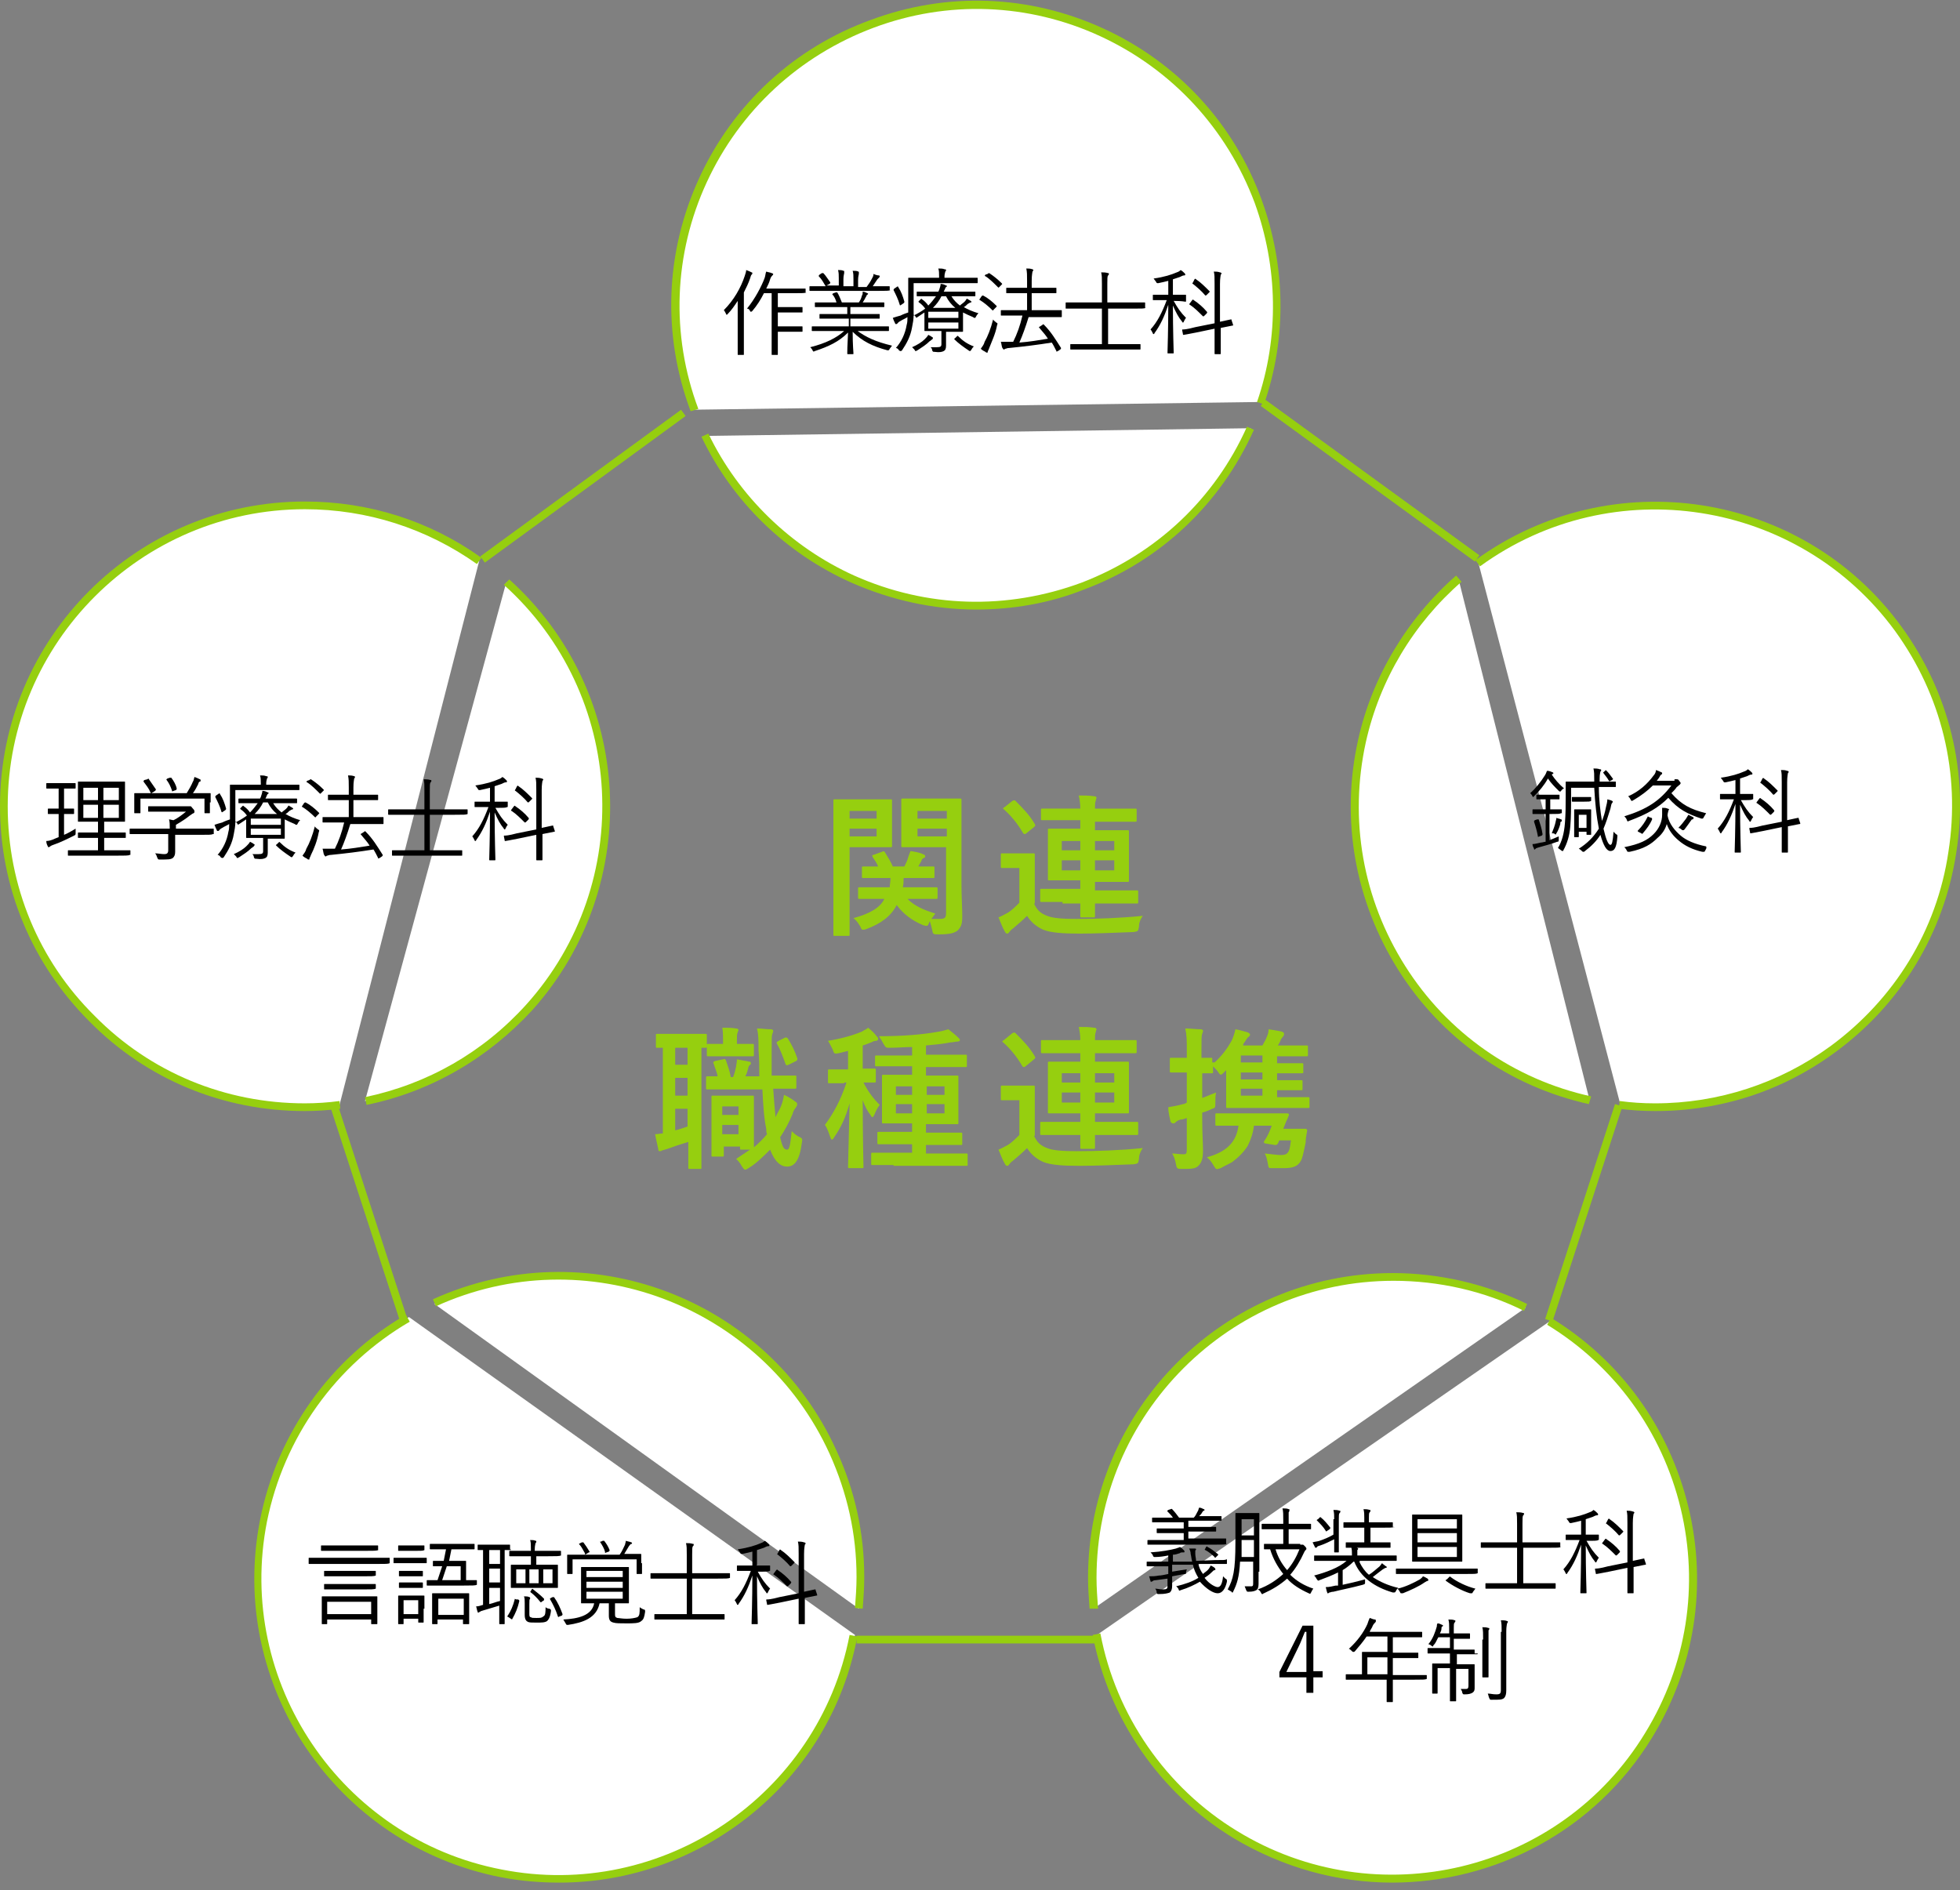 <?xml version="1.0" encoding="utf-8"?>
<!-- Generator: Adobe Illustrator 24.1.3, SVG Export Plug-In . SVG Version: 6.00 Build 0)  -->
<svg version="1.1" id="レイヤー_1" xmlns="http://www.w3.org/2000/svg" xmlns:xlink="http://www.w3.org/1999/xlink" x="0px"
	 y="0px" viewBox="0 0 254 245" style="enable-background:new 0 0 254 245;" xml:space="preserve">
<rect x="0" y="0" width="254" height="245" fill="#808080" stroke="none"/>
<style type="text/css">
	.st0{fill:#FFFFFF;}
	.st1{fill:#96CF0F;}
	.st2{enable-background:new    ;}
</style>
<g id="レイヤー_2_1_">
	<g id="説明">
		<g>
			<path class="st0" d="M89.9,53.1C82.4,32.9,92.8,10.4,113,3s42.6,2.8,50.1,23c3.1,8.4,3.2,17.7,0.3,26.1"/>
			<path class="st1" d="M89.5,53.3c-3.7-9.9-3.3-20.6,1.1-30.2c4.4-9.6,12.3-16.9,22.2-20.5c9.9-3.7,20.6-3.3,30.2,1.1
				c9.6,4.4,16.9,12.3,20.5,22.2c3.1,8.5,3.3,17.9,0.3,26.5l-0.9-0.3c2.9-8.4,2.7-17.5-0.3-25.8c-3.6-9.6-10.7-17.3-20-21.6
				c-9.3-4.3-19.8-4.7-29.4-1.1c-9.6,3.6-17.3,10.7-21.6,20c-4.3,9.3-4.7,19.8-1.1,29.4L89.5,53.3z"/>
		</g>
		<g>
			<path class="st0" d="M162.1,55.5c-8.8,19.7-31.9,28.4-51.5,19.6c-8.4-3.8-15.2-10.4-19.2-18.6"/>
			<path class="st1" d="M126.5,79c-5.5,0-11-1.2-16.2-3.5c-8.5-3.8-15.4-10.5-19.4-18.9l0.9-0.4c3.9,8.1,10.7,14.7,18.9,18.4
				c9.4,4.2,19.8,4.5,29.5,0.9c9.6-3.7,17.2-10.8,21.4-20.2l0.9,0.4c-4.3,9.6-12.1,17-22,20.7C136,78.2,131.2,79,126.5,79z"/>
		</g>
		<g>
			<path class="st0" d="M206,142.6c-21-4.7-34.3-25.5-29.6-46.6c1.8-8.2,6.2-15.5,12.6-21"/>
			<path class="st1" d="M205.9,143.1c-10.3-2.3-19.1-8.5-24.7-17.4s-7.5-19.5-5.2-29.8c1.8-8.2,6.4-15.8,12.7-21.3l0.7,0.8
				c-6.2,5.4-10.6,12.7-12.4,20.8c-2.2,10-0.4,20.3,5.1,29c5.5,8.7,14.1,14.7,24.1,16.9L205.9,143.1z"/>
		</g>
		<g>
			<path class="st0" d="M191.6,73c17.4-12.7,41.8-8.9,54.5,8.5s8.9,41.8-8.5,54.5c-6.7,4.9-14.8,7.5-23,7.5c-1.5,0-3.1-0.1-4.6-0.3"
				/>
			<path class="st1" d="M214.5,144C214.5,144,214.5,144,214.5,144c-1.6,0-3.2-0.1-4.7-0.3l0.1-1c1.5,0.2,3,0.3,4.5,0.3
				c0,0,0,0,0.1,0c8.2,0,16.1-2.6,22.7-7.4c8.3-6.1,13.8-15,15.3-25.2c1.6-10.2-0.9-20.3-6.9-28.6c-12.5-17.1-36.6-20.9-53.8-8.4
				l-0.6-0.8c17.6-12.8,42.4-9,55.2,8.6c6.2,8.5,8.8,19,7.1,29.4c-1.6,10.4-7.2,19.6-15.7,25.8C231,141.4,223,144,214.5,144z"/>
		</g>
		<g>
			<path class="st0" d="M141.7,208.5c-0.1-1.3-0.2-2.6-0.2-4c0-21.5,17.5-39,39-39c6,0,11.8,1.4,17.2,4"/>
			<path class="st1" d="M141.2,208.5c-0.1-1.4-0.2-2.7-0.2-4c0-21.8,17.7-39.5,39.5-39.5c0,0,0,0,0,0c6,0,12,1.4,17.4,4l-0.4,0.9
				c-5.2-2.6-11.1-3.9-16.9-3.9c0,0,0,0,0,0c-21.2,0-38.5,17.3-38.5,38.5c0,1.3,0.1,2.6,0.2,4L141.2,208.5z"/>
		</g>
		<g>
			<path class="st0" d="M200.9,171.2c18.4,11.3,24.1,35.3,12.9,53.6s-35.3,24.1-53.6,12.9c-9.4-5.7-15.9-15.1-17.9-25.9"/>
			<path class="st1" d="M180.4,244c-7,0-14.1-1.9-20.6-5.8c-9.5-5.8-16.1-15.4-18.2-26.3l1-0.2c2,10.6,8.5,20,17.7,25.6
				c18.1,11.1,41.9,5.4,52.9-12.7c5.4-8.8,7-19.1,4.6-29.1c-2.4-10-8.6-18.5-17.3-23.8l0.5-0.9c9,5.5,15.3,14.2,17.8,24.5
				c2.5,10.3,0.8,20.9-4.7,29.9C206.7,237.3,193.7,244,180.4,244z"/>
		</g>
		<g>
			<path class="st0" d="M56.3,169c19.6-8.9,42.7-0.3,51.7,19.3c2.3,5.1,3.5,10.6,3.5,16.2c0,1.4-0.1,2.7-0.2,4"/>
			<path class="st1" d="M111.8,208.5l-1-0.1c0.1-1.3,0.2-2.7,0.2-4c0-5.6-1.2-10.9-3.5-16c-8.8-19.3-31.7-27.9-51-19.1l-0.4-0.9
				c19.8-9,43.3-0.3,52.3,19.6c2.4,5.2,3.6,10.7,3.6,16.4C112,205.8,111.9,207.2,111.8,208.5z"/>
		</g>
		<g>
			<path class="st0" d="M110.8,211.9c-4.1,21.1-24.6,34.9-45.7,30.8c-21.1-4.1-34.9-24.6-30.8-45.7c2.1-11,9-20.6,18.7-26.3"/>
			<path class="st1" d="M72.5,244c-2.5,0-5-0.2-7.6-0.7c-21.4-4.2-35.4-24.9-31.2-46.3c2.2-11.2,9.1-20.9,18.9-26.6l0.5,0.9
				c-9.6,5.6-16.3,15-18.5,25.9c-4.1,20.8,9.6,41.1,30.4,45.1c20.8,4.1,41.1-9.6,45.1-30.4l1,0.2C107.6,230.9,91,244,72.5,244z"/>
		</g>
		<g>
			<path class="st0" d="M65.6,75.5c16,14.4,17.3,39.1,2.9,55.1c-5.6,6.2-13,10.5-21.2,12.1"/>
			<path class="st1" d="M47.5,143.2l-0.2-1c8.1-1.7,15.3-5.8,20.9-12c14.2-15.8,12.9-40.2-2.9-54.4l0.7-0.7
				c16.2,14.6,17.5,39.6,3,55.8C63.2,137.2,55.8,141.5,47.5,143.2z"/>
		</g>
		<g>
			<path class="st0" d="M44,143.2c-1.5,0.2-3,0.3-4.5,0.3c-21.5,0-39-17.5-39-39c0-21.5,17.5-39,39-39c8.1,0,16,2.5,22.6,7.2"/>
			<path class="st1" d="M39.5,144c-10.6,0-20.5-4.1-27.9-11.6C4.1,124.9,0,115,0,104.5C0,82.7,17.7,65,39.5,65c0,0,0,0,0,0
				c8.3,0,16.2,2.5,22.9,7.3l-0.6,0.8C55.3,68.5,47.6,66,39.5,66c0,0,0,0,0,0C18.3,66,1,83.3,1,104.5c0,10.3,4,20,11.3,27.2
				C19.5,139,29.2,143,39.5,143c1.5,0,3-0.1,4.5-0.3l0.1,1C42.5,143.9,41,144,39.5,144z"/>
		</g>
		<g class="st2">
			<path d="M8.3,108.2c0.5-0.2,1-0.5,1.5-0.8c0,0.1,0,0.3,0,0.5c0,0.3,0,0.3-0.2,0.4c-0.8,0.4-1.8,0.9-2.7,1.2
				c-0.3,0.1-0.4,0.2-0.4,0.2c0,0-0.1,0.1-0.2,0.1c0,0-0.1,0-0.1-0.1C6.1,109.5,6,109.3,6,109c0.3,0,0.7-0.1,1.1-0.3l0.5-0.2v-3H7.4
				c-0.8,0-1,0-1.1,0c-0.1,0-0.1,0-0.1-0.1v-0.5c0-0.1,0-0.1,0.1-0.1c0.1,0,0.3,0,1.1,0h0.2v-2.6H7.3c-0.8,0-1.1,0-1.2,0
				c-0.1,0-0.1,0-0.1-0.1v-0.5c0-0.1,0-0.1,0.1-0.1c0.1,0,0.3,0,1.2,0h1.2c0.9,0,1.1,0,1.2,0c0.1,0,0.1,0,0.1,0.1v0.5
				c0,0.1,0,0.1-0.1,0.1c-0.1,0-0.3,0-1.2,0H8.3v2.6h0.1c0.8,0,1,0,1.1,0c0.1,0,0.1,0,0.1,0.1v0.5c0,0.1,0,0.1-0.1,0.1
				c-0.1,0-0.3,0-1.1,0H8.3V108.2z M16.8,110.8C16.8,110.9,16.8,110.9,16.8,110.8c-0.1,0.1-0.6,0.1-1.8,0.1h-4.4c-1.2,0-1.6,0-1.7,0
				c-0.1,0-0.1,0-0.1-0.1v-0.5c0-0.1,0-0.1,0.1-0.1c0.1,0,0.5,0,1.7,0h2.1v-1.6h-0.9c-1.1,0-1.5,0-1.6,0c-0.1,0-0.1,0-0.1-0.1v-0.5
				c0-0.1,0-0.1,0.1-0.1c0.1,0,0.4,0,1.6,0h0.9v-1.4h-0.9c-1.1,0-1.5,0-1.6,0c-0.1,0-0.1,0-0.1-0.1s0-0.4,0-1.3v-2.4
				c0-0.9,0-1.2,0-1.3c0-0.1,0-0.1,0.1-0.1c0.1,0,0.5,0,1.6,0h2.7c1.1,0,1.5,0,1.6,0c0.1,0,0.1,0,0.1,0.1c0,0.1,0,0.4,0,1.3v2.4
				c0,0.9,0,1.2,0,1.3s0,0.1-0.1,0.1c-0.1,0-0.5,0-1.6,0h-1v1.4h1.1c1.1,0,1.5,0,1.6,0c0.1,0,0.1,0,0.1,0.1v0.5c0,0.1,0,0.1-0.1,0.1
				c-0.1,0-0.4,0-1.6,0h-1.1v1.6h1.6c1.2,0,1.6,0,1.7,0c0.1,0,0.1,0,0.1,0.1V110.8z M12.7,102.1h-1.9v1.6h1.9V102.1z M12.7,104.3
				h-1.9v1.7h1.9V104.3z M15.4,102.1h-2v1.6h2V102.1z M15.4,104.3h-2v1.7h2V104.3z"/>
			<path d="M27.6,108.1C27.6,108.1,27.6,108.2,27.6,108.1c-0.2,0.1-0.5,0.1-1.7,0.1h-3.2v1.2c0,0.3,0,0.7,0,1c0,0.4-0.1,0.6-0.3,0.8
				c-0.3,0.2-0.6,0.2-1.7,0.2c-0.2,0-0.2,0-0.3-0.2c-0.1-0.2-0.1-0.4-0.3-0.6c0.4,0,0.8,0.1,1.2,0.1c0.3,0,0.5-0.1,0.5-0.5v-2.1
				h-3.3c-1.1,0-1.5,0-1.6,0c-0.1,0-0.1,0-0.1-0.1v-0.5c0-0.1,0-0.1,0.1-0.1c0.1,0,0.4,0,1.6,0H22c0-0.5,0-0.9-0.1-1.2
				c0.2,0,0.4,0.1,0.6,0.1c0.6-0.3,1.1-0.7,1.6-1.1h-3.2c-1.1,0-1.5,0-1.6,0c-0.1,0-0.1,0-0.1-0.1v-0.5c0-0.1,0-0.1,0.1-0.1
				c0.1,0,0.4,0,1.6,0h3.4c0.2,0,0.3,0,0.3,0c0,0,0.1,0,0.1,0c0.1,0,0.1,0.1,0.3,0.3c0.2,0.2,0.2,0.3,0.2,0.4s0,0.1-0.1,0.2
				c-0.1,0-0.2,0.1-0.5,0.3c-0.5,0.4-1.1,0.8-1.8,1.2c0,0.1,0,0.2,0,0.4v0.1h3.2c1.1,0,1.5,0,1.6,0c0.1,0,0.1,0,0.1,0.1V108.1z
				 M27.2,104c0,1.1,0,1.2,0,1.3c0,0.1,0,0.1-0.1,0.1h-0.5c-0.1,0-0.1,0-0.1-0.1v-1.8h-8.3v1.8c0,0.1,0,0.1-0.1,0.1h-0.6
				c-0.1,0-0.1,0-0.1-0.1c0-0.1,0-0.2,0-1.3v-0.4c0-0.4,0-0.6,0-0.7s0-0.1,0.1-0.1c0.1,0,0.5,0,1.7,0h5c0.3-0.5,0.6-1,0.8-1.5
				c0.1-0.1,0.1-0.3,0.2-0.6c0.3,0.1,0.5,0.2,0.7,0.3c0.1,0,0.1,0.1,0.1,0.2c0,0,0,0.1-0.1,0.1c-0.1,0-0.2,0.2-0.2,0.3
				c-0.2,0.4-0.4,0.8-0.7,1.2h0.5c1.2,0,1.6,0,1.7,0c0.1,0,0.1,0,0.1,0.1c0,0.1,0,0.3,0,0.6V104z M19.1,101c0.1-0.1,0.2-0.1,0.2,0
				c0.3,0.4,0.6,0.9,0.9,1.3c0,0.1,0,0.1-0.1,0.2l-0.3,0.2c-0.1,0-0.1,0.1-0.2,0.1s0,0-0.1-0.1c-0.2-0.5-0.6-1-0.9-1.4
				c0-0.1,0-0.1,0.1-0.2L19.1,101z M22,100.8c0.1,0,0.2,0,0.2,0c0.3,0.4,0.6,0.9,0.7,1.4c0,0.1,0,0.1-0.1,0.2l-0.3,0.1
				c-0.2,0.1-0.2,0.1-0.2,0c-0.2-0.6-0.4-1-0.7-1.4c-0.1-0.1,0-0.1,0.1-0.2L22,100.8z"/>
			<path d="M35.4,104.1c0.3,0.5,0.7,0.9,1.1,1.2c0.2-0.2,0.4-0.3,0.6-0.5c0.2-0.2,0.2-0.3,0.3-0.4c0.2,0.1,0.3,0.2,0.5,0.3
				c0.1,0.1,0.1,0.1,0.1,0.1c0,0,0,0.1-0.1,0.1c-0.1,0-0.2,0.1-0.4,0.2c-0.2,0.2-0.3,0.3-0.5,0.4c0.5,0.3,1.2,0.6,1.9,0.8
				c-0.1,0.1-0.2,0.2-0.3,0.4s-0.1,0.2-0.2,0.2c0,0-0.1,0-0.2-0.1c-0.5-0.2-0.9-0.4-1.3-0.6v1.4c0,0.6,0,0.9,0,1
				c0,0.1,0,0.1-0.1,0.1c-0.1,0-0.5,0-1.5,0h-0.6v0.7c0,0.4,0,0.7,0,1.1c0,0.4-0.1,0.6-0.3,0.7c-0.2,0.1-0.5,0.2-1.2,0.1
				c-0.2,0-0.2,0-0.3-0.2c0-0.2-0.1-0.3-0.2-0.4c0.3,0,0.5,0,0.8,0c0.5,0,0.6-0.1,0.6-0.4v-1.7h-0.6c-1,0-1.5,0-1.5,0
				c-0.1,0-0.1,0-0.1-0.1c0-0.1,0-0.4,0-1.1v-1.2c-0.3,0.2-0.6,0.4-0.9,0.6c-0.1,0-0.1,0.1-0.1,0.1c0,0-0.1,0-0.1-0.1
				c-0.1-0.1-0.2-0.3-0.3-0.3c0,0.6-0.1,1.1-0.2,1.6c-0.2,1.2-0.7,2.1-1.3,3c-0.1,0.1-0.1,0.1-0.2,0.1c0,0-0.1,0-0.2-0.1
				c-0.1-0.2-0.3-0.3-0.4-0.3c0.7-0.8,1.2-1.8,1.4-3c0.1-0.3,0.1-0.7,0.1-1c-0.3,0.2-0.6,0.3-0.9,0.5c-0.2,0.1-0.3,0.2-0.4,0.3
				c0,0.1-0.1,0.1-0.2,0.1c0,0-0.1,0-0.1-0.1c-0.1-0.2-0.2-0.4-0.3-0.7c0.3-0.1,0.6-0.2,1-0.3c0.4-0.2,0.7-0.3,1-0.4
				c0-0.6,0-1.2,0-1.8c0-1.8,0-2.5,0-2.6c0-0.1,0-0.1,0.1-0.1c0.1,0,0.5,0,1.7,0h2.2v-0.2c0-0.4,0-0.7-0.1-1c0.3,0,0.6,0,0.8,0.1
				c0.1,0,0.2,0,0.2,0.1c0,0.1,0,0.1-0.1,0.2c0,0.1-0.1,0.3-0.1,0.6v0.2h2.5c1.2,0,1.6,0,1.7,0c0.1,0,0.1,0,0.1,0.1v0.5
				c0,0.1,0,0.1-0.1,0.1c-0.1,0-0.5,0-1.7,0h-6.5v2.1c0,0.8,0,1.4,0,2.1c0.6-0.3,1.1-0.6,1.5-0.9c-0.2-0.3-0.5-0.6-0.8-0.8
				c-0.1-0.1-0.1-0.1,0-0.2l0.2-0.2c0.1-0.1,0.1-0.1,0.2,0c0.3,0.2,0.6,0.5,0.8,0.8c0.4-0.4,0.7-0.8,1-1.2h-0.7c-1.2,0-1.6,0-1.7,0
				c-0.1,0-0.1,0-0.1-0.1v-0.4c0-0.1,0-0.1,0.1-0.1c0.1,0,0.5,0,1.7,0h1l0.1-0.2c0.1-0.3,0.2-0.6,0.2-0.8c0.3,0,0.5,0.1,0.7,0.2
				c0.1,0,0.1,0,0.1,0.1c0,0,0,0.1-0.1,0.1c-0.1,0.1-0.1,0.2-0.2,0.4l-0.1,0.2h2.3c1.2,0,1.6,0,1.7,0c0.1,0,0.1,0,0.1,0.1v0.4
				c0,0.1,0,0.1-0.1,0.1c-0.1,0-0.5,0-1.7,0H35.4z M28.3,102.9c0.1-0.1,0.2-0.1,0.2,0c0.4,0.6,0.6,1.2,0.8,1.9c0,0.1,0,0.1-0.1,0.2
				l-0.3,0.2c-0.1,0.1-0.2,0.1-0.2,0c-0.2-0.7-0.5-1.3-0.8-1.9c0-0.1,0-0.1,0.1-0.2L28.3,102.9z M32.9,109.7c-0.1,0-0.2,0.2-0.3,0.2
				c-0.5,0.5-1,0.8-1.6,1.2c-0.1,0-0.1,0.1-0.2,0.1c-0.1,0-0.1,0-0.2-0.2c-0.1-0.1-0.2-0.2-0.3-0.3c0.7-0.3,1.3-0.7,1.6-1
				c0.2-0.2,0.4-0.4,0.5-0.6c0.2,0.1,0.4,0.2,0.5,0.3c0.1,0,0.1,0.1,0.1,0.1C33,109.6,32.9,109.6,32.9,109.7z M36.4,106.1h-3.9v0.8
				h3.9V106.1z M36.4,107.4h-3.9v0.8h3.9V107.4z M35.9,105.5c-0.5-0.4-0.9-0.9-1.2-1.5h-0.6c-0.3,0.6-0.6,1-1.1,1.5H35.9z
				 M36.1,109.2c0.1-0.1,0.1-0.1,0.2,0c0.6,0.6,1.2,1,2,1.3c-0.1,0.1-0.2,0.2-0.3,0.4c-0.1,0.1-0.1,0.2-0.2,0.2c0,0-0.1,0-0.2-0.1
				c-0.6-0.4-1.3-0.9-1.8-1.4c-0.1-0.1,0-0.1,0.1-0.2L36.1,109.2z"/>
			<path d="M39.4,104.1c0.1-0.1,0.1-0.1,0.2-0.1c0.6,0.3,1.2,0.8,1.7,1.3c0.1,0.1,0.1,0.1,0,0.2l-0.3,0.3c-0.1,0.1-0.1,0.2-0.2,0.1
				c-0.5-0.5-1.1-1-1.6-1.3c-0.1,0-0.1-0.1,0-0.2L39.4,104.1z M40.3,110.8c-0.1,0.3-0.2,0.4-0.2,0.5c0,0.1,0,0.1-0.1,0.1
				s-0.1,0-0.2-0.1c-0.2-0.1-0.4-0.2-0.6-0.4c0.2-0.3,0.4-0.5,0.5-0.9c0.4-0.7,0.8-1.7,1.1-2.9c0.1,0.2,0.2,0.2,0.4,0.4
				c0.2,0.1,0.2,0.1,0.1,0.4C41.1,109,40.7,110,40.3,110.8z M40.1,101.1c0.1-0.1,0.1-0.1,0.2-0.1c0.6,0.4,1.1,0.8,1.6,1.3
				c0.1,0.1,0.1,0.1,0,0.2l-0.3,0.3c-0.1,0.1-0.1,0.1-0.2,0c-0.5-0.5-1.1-1.1-1.6-1.4c-0.1,0-0.1-0.1,0-0.2L40.1,101.1z M49.7,106.7
				c0,0.1,0,0.1-0.1,0.1s-0.5,0-1.7,0h-2.5c-0.4,1.3-0.8,2.4-1.2,3.3c1.3-0.1,2.5-0.3,3.7-0.5c-0.3-0.5-0.7-0.9-1.1-1.4
				c-0.1-0.1-0.1-0.1,0.1-0.2l0.3-0.2c0.1-0.1,0.1-0.1,0.2,0c0.9,0.9,1.5,1.9,2.2,3c0,0.1,0,0.1-0.1,0.2l-0.3,0.2
				c-0.2,0.1-0.2,0.1-0.2,0c-0.2-0.4-0.4-0.8-0.6-1.1c-1.9,0.3-3.5,0.5-5.5,0.7c-0.3,0-0.4,0.1-0.5,0.1c-0.1,0-0.1,0.1-0.2,0.1
				c-0.1,0-0.1-0.1-0.2-0.2c-0.1-0.2-0.1-0.5-0.2-0.8c0.5,0,0.9,0,1.2,0l0.4,0c0.5-1,0.9-2.1,1.2-3.4h-1c-1.2,0-1.6,0-1.7,0
				c-0.1,0-0.1,0-0.1-0.1v-0.5c0-0.1,0-0.1,0.1-0.1c0.1,0,0.5,0,1.7,0h1.6v-2.2h-1c-1.2,0-1.6,0-1.6,0c-0.1,0-0.1,0-0.1-0.1v-0.5
				c0-0.1,0-0.1,0.1-0.1c0.1,0,0.4,0,1.6,0h1v-0.9c0-0.8,0-1.1-0.1-1.6c0.3,0,0.5,0,0.8,0.1c0.1,0,0.1,0.1,0.1,0.1
				c0,0.1,0,0.1-0.1,0.2c0,0.1-0.1,0.4-0.1,1.2v0.9h1.5c1.2,0,1.6,0,1.6,0c0.1,0,0.1,0,0.1,0.1v0.5c0,0.1,0,0.1-0.1,0.1
				c-0.1,0-0.5,0-1.6,0h-1.5v2.2h2.1c1.2,0,1.6,0,1.7,0s0.1,0,0.1,0.1V106.7z"/>
			<path d="M60.6,105.5C60.6,105.6,60.6,105.6,60.6,105.5c-0.2,0.1-0.5,0.1-1.7,0.1h-3.2v4.6h2.4c1.2,0,1.6,0,1.7,0
				c0.1,0,0.1,0,0.1,0.1v0.5c0,0.1,0,0.1-0.1,0.1c-0.1,0-0.5,0-1.7,0h-5.5c-1.2,0-1.6,0-1.7,0c-0.1,0-0.1,0-0.1-0.1v-0.5
				c0-0.1,0-0.1,0.1-0.1c0.1,0,0.5,0,1.7,0H55v-4.6h-3c-1.1,0-1.5,0-1.6,0c-0.1,0-0.1,0-0.1-0.1V105c0-0.1,0-0.1,0.1-0.1
				c0.1,0,0.4,0,1.6,0h3v-2.4c0-0.8,0-1.1-0.1-1.5c0.3,0,0.6,0,0.9,0.1c0.1,0,0.1,0,0.1,0.1s0,0.1-0.1,0.2c-0.1,0.1-0.1,0.4-0.1,1.1
				v2.4h3.2c1.2,0,1.5,0,1.6,0c0.1,0,0.1,0,0.1,0.1V105.5z"/>
			<path d="M64.2,104.7c0.5,0.9,0.9,1.5,1.6,2.2c-0.1,0.1-0.2,0.3-0.3,0.5c0,0.1-0.1,0.1-0.1,0.1s-0.1,0-0.1-0.1
				c-0.5-0.6-0.8-1.2-1.2-2.1c0,3.2,0.1,6,0.1,6.1c0,0.1,0,0.1-0.1,0.1h-0.6c-0.1,0-0.1,0-0.1-0.1c0-0.2,0.1-3,0.1-6.2
				c-0.5,1.5-1,2.6-1.8,3.7c0,0.1-0.1,0.1-0.1,0.1c0,0-0.1,0-0.1-0.1c-0.1-0.2-0.2-0.4-0.3-0.5c0.9-1,1.5-2.2,2.1-3.8h-0.3
				c-1,0-1.4,0-1.4,0c-0.1,0-0.1,0-0.1-0.1v-0.5c0-0.1,0-0.1,0.1-0.1c0.1,0,0.4,0,1.4,0h0.5v-1.8c-0.4,0.1-0.8,0.2-1.3,0.3
				c-0.2,0-0.2,0-0.3-0.2c-0.1-0.1-0.2-0.3-0.3-0.4c1.4-0.2,2.3-0.5,3-0.8c0.3-0.1,0.4-0.2,0.5-0.3c0.2,0.1,0.4,0.3,0.5,0.4
				c0.1,0.1,0.1,0.1,0.1,0.2c0,0.1-0.1,0.1-0.2,0.1c-0.1,0-0.3,0.1-0.5,0.2c-0.3,0.1-0.6,0.2-0.9,0.3v2h0.2c1,0,1.4,0,1.4,0
				c0.1,0,0.1,0,0.1,0.1v0.5c0,0.1,0,0.1-0.1,0.1C65.6,104.7,65.3,104.7,64.2,104.7L64.2,104.7z M71.9,107.7c0,0.1,0,0.1-0.1,0.1
				l-1.5,0.3v1.2c0,1.4,0,2,0,2.1c0,0.1,0,0.1-0.1,0.1h-0.6c-0.1,0-0.1,0-0.1-0.1c0-0.1,0-0.7,0-2.1v-1.1l-2.4,0.5
				c-1.1,0.2-1.5,0.3-1.6,0.3c-0.1,0-0.1,0-0.1-0.1l-0.1-0.5c0-0.1,0-0.1,0.1-0.1s0.5,0,1.6-0.3l2.5-0.5v-5.1c0-0.9,0-1.2-0.1-1.6
				c0.3,0,0.5,0,0.8,0.1c0.1,0,0.2,0.1,0.2,0.1c0,0.1,0,0.1-0.1,0.2c0,0.1-0.1,0.4-0.1,1.2v4.9c1-0.2,1.3-0.3,1.4-0.3
				c0.1,0,0.1,0,0.1,0.1L71.9,107.7z M66.6,104.5c0.1-0.1,0.1-0.1,0.2,0c0.6,0.4,1.2,0.9,1.7,1.5c0.1,0.1,0,0.1,0,0.2l-0.3,0.3
				c-0.1,0.1-0.1,0.1-0.2,0.1c-0.6-0.6-1.1-1.1-1.7-1.5c-0.1,0-0.1-0.1,0-0.2L66.6,104.5z M67,101.9c0.1-0.1,0.1-0.1,0.2,0
				c0.6,0.4,1.1,0.9,1.7,1.5c0.1,0.1,0.1,0.1,0,0.2l-0.3,0.3c-0.1,0.1-0.1,0.1-0.2,0.1c-0.5-0.6-1.1-1.1-1.6-1.5
				c-0.1,0-0.1-0.1,0-0.2L67,101.9z"/>
		</g>
		<rect x="177" y="45.1" transform="matrix(0.588 -0.809 0.809 0.588 22.819 169.285)" class="st1" width="1" height="34.3"/>
		
			<rect x="190.6" y="156.6" transform="matrix(0.309 -0.951 0.951 0.309 -7.582 303.829)" class="st1" width="29.3" height="1"/>
		<rect x="111" y="212" class="st1" width="31" height="1"/>
		<rect x="47.3" y="142.5" transform="matrix(0.951 -0.309 0.309 0.951 -46.234 22.472)" class="st1" width="1" height="29.3"/>
		
			<rect x="59.4" y="62.5" transform="matrix(0.808 -0.59 0.59 0.808 -22.627 56.654)" class="st1" width="32.2" height="1"/>
		<g class="st2">
			<path class="st1" d="M113.4,103.6c1.3,0,1.9,0,2,0c0.2,0,0.2,0,0.2,0.2c0,0.1,0,0.7,0,1.8v2.2c0,1.2,0,1.7,0,1.8
				c0,0.2,0,0.2-0.2,0.2c-0.1,0-0.7,0-2,0h-3.3v7c0,2.8,0,4.2,0,4.3c0,0.2,0,0.2-0.2,0.2h-1.7c-0.2,0-0.2,0-0.2-0.2
				c0-0.1,0-1.5,0-4.3v-8.7c0-2.8,0-4.2,0-4.3c0-0.2,0-0.2,0.2-0.2c0.1,0,0.9,0,2.4,0H113.4z M110.1,105.1v1h3.5v-1H110.1z
				 M113.6,107.4h-3.5v1h3.5V107.4z M114,116.5c-1.8,0-2.5,0-2.6,0c-0.2,0-0.2,0-0.2-0.2v-1.1c0-0.2,0-0.2,0.2-0.2
				c0.1,0,0.7,0,2.6,0h1.3c0-0.3,0.1-0.7,0.1-1.2h-1c-1.8,0-2.4,0-2.5,0c-0.2,0-0.2,0-0.2-0.2v-1.1c0-0.2,0-0.2,0.2-0.2
				c0.1,0,0.6,0,1.9,0c-0.2-0.5-0.5-0.9-0.7-1.2c-0.1-0.2-0.1-0.3,0.1-0.3l1.1-0.4c0.2-0.1,0.3-0.1,0.4,0.1c0.3,0.5,0.7,1.1,1,1.8
				h1.5c0.2-0.4,0.4-0.8,0.5-1.2c0.1-0.3,0.2-0.6,0.3-0.8c0.6,0.1,1.2,0.2,1.6,0.4c0.2,0.1,0.3,0.1,0.3,0.3c0,0.1-0.1,0.2-0.2,0.2
				c-0.2,0.1-0.3,0.3-0.3,0.4l-0.4,0.7c1.3,0,1.8,0,1.9,0c0.2,0,0.2,0,0.2,0.2v1.1c0,0.2,0,0.2-0.2,0.2c-0.1,0-0.7,0-2.5,0h-1.3
				c0,0.4,0,0.8-0.1,1.2h1.7c1.8,0,2.5,0,2.6,0c0.2,0,0.2,0,0.2,0.2v1.1c0,0.2,0,0.2-0.2,0.2c-0.1,0-0.8,0-2.6,0h-1.1
				c0.9,0.9,2,1.4,3.6,1.9c-0.1,0.2-0.3,0.4-0.5,0.7c0.4,0,0.7,0,1.1,0c0.7,0,0.8-0.2,0.8-0.8v-8.5h-3.4c-1.6,0-2.1,0-2.2,0
				c-0.2,0-0.2,0-0.2-0.2c0-0.1,0-0.5,0-1.7v-2.5c0-1.1,0-1.6,0-1.7c0-0.2,0-0.2,0.2-0.2c0.1,0,0.6,0,2.2,0h3c1.6,0,2.1,0,2.2,0
				c0.2,0,0.2,0,0.2,0.2c0,0.1,0,1,0,2.7v8.3c0,1.4,0.1,3,0.1,4c0,1-0.1,1.4-0.6,1.9c-0.4,0.3-0.9,0.5-2.4,0.5c-0.8,0-0.8,0-0.9-0.6
				c-0.1-0.4-0.2-0.8-0.3-1.1l-0.1,0.2c-0.1,0.3-0.2,0.4-0.3,0.4c-0.1,0-0.2,0-0.5-0.1c-1.4-0.6-2.5-1.4-3.4-2.6
				c-0.7,1.4-2,2.4-3.9,3.1c-0.2,0.1-0.4,0.1-0.5,0.1c-0.1,0-0.2-0.1-0.3-0.4c-0.3-0.5-0.6-0.9-0.9-1.1c2.2-0.6,3.5-1.4,4-2.5H114z
				 M118.9,105.1v1h3.8v-1H118.9z M122.7,108.4v-1h-3.8v1H122.7z"/>
			<path class="st1" d="M134,117.1c0.4,0.9,0.9,1.3,1.7,1.6c0.7,0.3,2,0.4,3.8,0.4c2.6,0,5.6-0.1,8.6-0.4c-0.3,0.4-0.5,0.9-0.5,1.4
				c-0.1,0.6-0.1,0.6-0.7,0.7c-2.6,0.1-5,0.2-7,0.2c-2.1,0-3.7-0.1-4.7-0.5c-0.9-0.4-1.6-1-2.1-1.8c-0.6,0.6-1.2,1.1-1.9,1.7
				c-0.2,0.1-0.3,0.3-0.4,0.4c-0.1,0.1-0.1,0.2-0.3,0.2c-0.1,0-0.2-0.1-0.3-0.3c-0.3-0.5-0.5-1.1-0.8-1.8c0.5-0.2,0.8-0.4,1.2-0.6
				c0.5-0.3,1-0.8,1.5-1.3v-4.5h-0.8c-1,0-1.3,0-1.4,0c-0.2,0-0.2,0-0.2-0.2v-1.5c0-0.2,0-0.2,0.2-0.2c0.1,0,0.4,0,1.4,0h1.1
				c1,0,1.4,0,1.5,0c0.2,0,0.2,0,0.2,0.2c0,0.1,0,0.7,0,1.9V117.1z M131.2,103.8c0.2-0.1,0.3-0.1,0.4,0c0.9,0.9,1.8,1.8,2.5,3
				c0.1,0.2,0.1,0.2-0.1,0.4L133,108c-0.1,0.1-0.2,0.1-0.2,0.1s-0.1,0-0.2-0.1c-0.7-1.2-1.5-2.2-2.5-3.1c-0.2-0.1-0.1-0.2,0.1-0.3
				L131.2,103.8z M137.7,116.9c-1.9,0-2.6,0-2.7,0c-0.2,0-0.2,0-0.2-0.2v-1.3c0-0.2,0-0.2,0.2-0.2c0.1,0,0.8,0,2.7,0h2.3v-1.1h-1.4
				c-1.8,0-2.5,0-2.6,0c-0.2,0-0.2,0-0.2-0.2c0-0.1,0-0.6,0-1.8v-2.7c0-1.2,0-1.7,0-1.8c0-0.2,0-0.2,0.2-0.2c0.1,0,0.8,0,2.6,0h1.4
				v-1.1h-2.2c-1.9,0-2.6,0-2.7,0c-0.2,0-0.2,0-0.2-0.2V105c0-0.2,0-0.2,0.2-0.2c0.1,0,0.8,0,2.7,0h2.2c0-0.7-0.1-1.2-0.2-1.7
				c0.7,0,1.3,0,2,0.1c0.2,0,0.3,0.1,0.3,0.2c0,0.1-0.1,0.2-0.1,0.4c-0.1,0.2-0.1,0.5-0.1,1h2.5c1.9,0,2.6,0,2.7,0
				c0.2,0,0.2,0,0.2,0.2v1.3c0,0.2,0,0.2-0.2,0.2c-0.1,0-0.8,0-2.7,0h-2.5v1.1h1.6c1.8,0,2.5,0,2.6,0c0.2,0,0.2,0,0.2,0.2
				c0,0.1,0,0.6,0,1.8v2.7c0,1.2,0,1.7,0,1.8c0,0.2,0,0.2-0.2,0.2c-0.1,0-0.8,0-2.6,0h-1.6v1.1h2.6c2,0,2.6,0,2.8,0
				c0.2,0,0.2,0,0.2,0.2v1.3c0,0.2,0,0.2-0.2,0.2c-0.1,0-0.8,0-2.8,0h-2.6c0,1,0,1.5,0,1.6c0,0.2,0,0.2-0.2,0.2h-1.5
				c-0.2,0-0.2,0-0.2-0.2c0-0.1,0-0.5,0-1.6H137.7z M140,110.1V109h-2.4v1.2H140z M140,112.8v-1.3h-2.4v1.3H140z M141.9,109v1.2h2.5
				V109H141.9z M144.4,111.5h-2.5v1.3h2.5V111.5z"/>
		</g>
		<g class="st2">
			<path class="st1" d="M85.8,135.8c-0.4,0-0.5,0-0.6,0c-0.2,0-0.2,0-0.2-0.2v-1.4c0-0.2,0-0.2,0.2-0.2c0.1,0,0.5,0,2,0h2.2
				c1.4,0,1.8,0,2,0c0.2,0,0.2,0,0.2,0.2v1.4c0,0.2,0,0.2-0.2,0.2c-0.1,0-0.2,0-0.5,0v13.4c0,1.4,0,2,0,2.1c0,0.2,0,0.2-0.2,0.2
				h-1.3c-0.2,0-0.2,0-0.2-0.2c0-0.1,0-0.7,0-2.1V148c-1,0.3-1.9,0.6-2.7,0.9c-0.4,0.1-0.6,0.2-0.7,0.2c-0.1,0.1-0.2,0.1-0.3,0.1
				s-0.2,0-0.2-0.3c-0.1-0.5-0.3-1.3-0.4-1.9c0.4,0,0.7-0.1,1-0.1V135.8z M89.1,138v-2.2h-1.6v2.2H89.1z M89.1,142v-2.3h-1.6v2.3
				H89.1z M89.1,143.7h-1.6v2.8c0.5-0.1,1-0.3,1.6-0.5V143.7z M100.2,141.1c0.1,1.4,0.2,2.7,0.3,3.7c0.2-0.5,0.5-0.9,0.7-1.4
				c0.2-0.5,0.3-0.9,0.4-1.5c0.5,0.2,1.1,0.6,1.5,0.9c0.2,0.1,0.2,0.2,0.2,0.4c0,0.1-0.1,0.2-0.2,0.4c-0.1,0.1-0.3,0.4-0.4,0.8
				c-0.4,1-1,2.1-1.6,3c0.3,1.3,0.5,1.6,0.9,1.6c0.3,0,0.4-0.5,0.6-2.4c0.3,0.3,0.6,0.6,1.1,0.8c0.3,0.2,0.3,0.2,0.2,0.8
				c-0.3,2.3-1,3-1.9,3c-0.8,0-1.6-0.6-2.2-2.2c-0.9,0.9-1.8,1.8-2.8,2.4c-0.2,0.1-0.3,0.2-0.4,0.2c-0.2,0-0.3-0.2-0.5-0.5
				c-0.2-0.4-0.5-0.7-0.7-0.9c0.6-0.4,1.2-0.8,1.8-1.2h-1.1c-0.2,0-0.2,0-0.2-0.2v-0.2h-2.1v1.1c0,0.2,0,0.2-0.2,0.2h-1.2
				c-0.2,0-0.2,0-0.2-0.2c0-0.1,0-0.6,0-3.3v-1.8c0-1.7,0-2.2,0-2.4c0-0.2,0-0.2,0.2-0.2c0.1,0,0.5,0,1.7,0h1.7c1.2,0,1.5,0,1.7,0
				c0.2,0,0.2,0,0.2,0.2c0,0.1,0,0.7,0,1.9v1.8c0,2,0,2.6,0,2.8c0.6-0.5,1.2-1.1,1.7-1.7c-0.1-0.2-0.1-0.5-0.1-0.7
				c-0.3-1.4-0.4-3.1-0.5-5.1h-4.7c-1.5,0-2.2,0-2.4,0c-0.2,0-0.2,0-0.2-0.2v-1.3c0-0.2,0-0.2,0.2-0.2c0.1,0,0.5,0,1.3,0
				c-0.1-0.6-0.4-1.2-0.5-1.6c-0.1-0.2-0.1-0.3,0.2-0.4l1-0.2c0.3-0.1,0.3,0,0.4,0.2c0.2,0.6,0.5,1.4,0.6,2.1H95
				c0.2-0.5,0.3-0.9,0.4-1.4c0-0.2,0.1-0.5,0.1-0.9c0.5,0.1,1.2,0.2,1.6,0.3c0.2,0,0.2,0.1,0.2,0.2c0,0.1,0,0.2-0.1,0.2
				c-0.1,0.1-0.2,0.2-0.2,0.3c-0.1,0.4-0.2,0.8-0.4,1.2h1.8c0-1.1,0-2.2-0.1-3.4c0-1.3,0-2-0.2-2.8c0.7,0,1.1,0.1,1.8,0.1
				c0.2,0,0.3,0.1,0.3,0.2c0,0.2-0.1,0.3-0.1,0.4c-0.1,0.2-0.1,0.6-0.1,2c0,1.2,0,2.4,0,3.4h0.3c1.9,0,2.6,0,2.7,0
				c0.2,0,0.2,0,0.2,0.2v1.3c0,0.2,0,0.2-0.2,0.2c-0.1,0-0.8,0-2.7,0H100.2z M93.6,136.9c-1.2,0-1.6,0-1.8,0c-0.2,0-0.2,0-0.2-0.2
				v-1.2c0-0.2,0-0.2,0.2-0.2c0.1,0,0.5,0,1.8,0h0.1v-0.6c0-0.5,0-1-0.1-1.5c0.7,0,1.2,0,1.8,0.1c0.2,0,0.3,0.1,0.3,0.2
				c0,0.1-0.1,0.2-0.1,0.3c-0.1,0.2-0.1,0.5-0.1,0.9v0.6h0.1c1.3,0,1.7,0,1.9,0c0.2,0,0.2,0,0.2,0.2v1.2c0,0.2,0,0.2-0.2,0.2
				c-0.1,0-0.5,0-1.9,0H93.6z M93.6,143.4v1.1h2.1v-1.1H93.6z M95.7,147v-1.2h-2.1v1.2H95.7z M101.7,134.5c0.2-0.1,0.3,0,0.4,0.1
				c0.5,0.8,0.9,1.6,1.2,2.5c0.1,0.2,0,0.3-0.1,0.4l-1,0.5c-0.3,0.1-0.3,0.1-0.4-0.1c-0.4-1.1-0.7-1.9-1.1-2.6
				c-0.1-0.2-0.1-0.2,0.2-0.4L101.7,134.5z"/>
			<path class="st1" d="M109.4,140.4c-1.3,0-1.7,0-1.9,0c-0.2,0-0.2,0-0.2-0.2v-1.4c0-0.2,0-0.2,0.2-0.2c0.1,0,0.5,0,1.9,0h0.5v-2.4
				c-0.4,0.1-0.8,0.2-1.2,0.3c-0.6,0.1-0.6,0.1-0.8-0.5c-0.2-0.4-0.4-0.8-0.6-1.1c1.8-0.3,3.2-0.7,4.4-1.2c0.3-0.2,0.6-0.3,0.8-0.5
				c0.5,0.4,0.8,0.7,1.1,1.1c0.1,0.1,0.2,0.2,0.2,0.3c0,0.2-0.1,0.3-0.3,0.3c-0.2,0-0.4,0.1-0.6,0.2c-0.3,0.1-0.7,0.3-1.1,0.4v3
				c1,0,1.4,0,1.5,0c0.2,0,0.2,0,0.2,0.2v1.4c0,0.2,0,0.2-0.2,0.2c-0.1,0-0.4,0-1.4,0c0.6,1.2,1.3,2.1,2.1,2.9
				c-0.3,0.4-0.5,0.8-0.7,1.3c-0.1,0.2-0.2,0.3-0.2,0.3c-0.1,0-0.2-0.1-0.3-0.3c-0.4-0.5-0.7-1.1-1-1.9c0,4.9,0.1,8.2,0.1,8.6
				c0,0.2,0,0.2-0.2,0.2h-1.6c-0.2,0-0.2,0-0.2-0.2c0-0.3,0.1-3.8,0.2-8.2c-0.5,1.8-1.1,3.1-2,4.4c-0.1,0.2-0.2,0.3-0.3,0.3
				c-0.1,0-0.1-0.1-0.2-0.3c-0.2-0.6-0.4-1.2-0.7-1.6c1.1-1.5,2-3.1,2.8-5.5H109.4z M115.8,151c-1.9,0-2.6,0-2.7,0
				c-0.2,0-0.2,0-0.2-0.2v-1.2c0-0.2,0-0.2,0.2-0.2c0.1,0,0.8,0,2.7,0h2.4v-1.1h-1.6c-1.9,0-2.5,0-2.7,0c-0.2,0-0.2,0-0.2-0.2v-1.2
				c0-0.2,0-0.2,0.2-0.2c0.1,0,0.8,0,2.7,0h1.6v-1.1h-1.1c-1.8,0-2.4,0-2.6,0c-0.2,0-0.2,0-0.2-0.2c0-0.1,0-0.6,0-1.7v-2.5
				c0-1.1,0-1.6,0-1.7c0-0.2,0-0.2,0.2-0.2c0.1,0,0.7,0,2.6,0h1.1v-1.1h-1.9c-1.9,0-2.6,0-2.7,0c-0.2,0-0.2,0-0.2-0.2V137
				c0-0.2,0-0.2,0.2-0.2c0.1,0,0.8,0,2.7,0h1.9v-1.1c-0.9,0-1.9,0.1-2.9,0.1c-0.5,0-0.5,0-0.8-0.5c-0.2-0.4-0.4-0.7-0.6-1
				c3.1,0,5.6-0.2,7.8-0.6c0.6-0.1,0.8-0.2,1.2-0.3c0.4,0.3,1,0.8,1.3,1.1c0.1,0.1,0.2,0.2,0.2,0.3c0,0.1-0.1,0.2-0.4,0.2
				c-0.2,0-0.5,0.1-0.8,0.1c-1,0.2-2.1,0.3-3.2,0.4v1.2h2.4c1.9,0,2.6,0,2.7,0c0.2,0,0.2,0,0.2,0.2v1.2c0,0.2,0,0.2-0.2,0.2
				c-0.1,0-0.8,0-2.7,0h-2.4v1.1h1.4c1.8,0,2.4,0,2.6,0c0.2,0,0.2,0,0.2,0.2c0,0.1,0,0.6,0,1.7v2.5c0,1.1,0,1.6,0,1.7
				c0,0.2,0,0.2-0.2,0.2c-0.1,0-0.8,0-2.6,0h-1.4v1.1h1.8c1.9,0,2.5,0,2.7,0c0.2,0,0.2,0,0.2,0.2v1.2c0,0.2,0,0.2-0.2,0.2
				c-0.1,0-0.8,0-2.7,0h-1.8v1.1h2.5c1.9,0,2.6,0,2.7,0c0.2,0,0.2,0,0.2,0.2v1.2c0,0.2,0,0.2-0.2,0.2c-0.1,0-0.8,0-2.7,0H115.8z
				 M118.2,141.9v-1.1h-2.1v1.1H118.2z M118.2,144.3v-1.2h-2.1v1.2H118.2z M120.1,140.8v1.1h2.3v-1.1H120.1z M122.4,143.1h-2.3v1.2
				h2.3V143.1z"/>
			<path class="st1" d="M134,147.2c0.4,0.9,0.9,1.3,1.7,1.6c0.7,0.3,2,0.4,3.8,0.4c2.6,0,5.6-0.1,8.6-0.4c-0.3,0.4-0.5,0.9-0.5,1.4
				c-0.1,0.6-0.1,0.6-0.7,0.7c-2.6,0.1-5,0.2-7,0.2c-2.1,0-3.7-0.1-4.7-0.5c-0.9-0.4-1.6-1-2.1-1.8c-0.6,0.6-1.2,1.1-1.9,1.7
				c-0.2,0.1-0.3,0.3-0.4,0.4c-0.1,0.1-0.1,0.2-0.3,0.2c-0.1,0-0.2-0.1-0.3-0.3c-0.3-0.5-0.5-1.1-0.8-1.8c0.5-0.2,0.8-0.4,1.2-0.6
				c0.5-0.3,1-0.8,1.5-1.3v-4.5h-0.8c-1,0-1.3,0-1.4,0c-0.2,0-0.2,0-0.2-0.2v-1.5c0-0.2,0-0.2,0.2-0.2c0.1,0,0.4,0,1.4,0h1.1
				c1,0,1.4,0,1.5,0c0.2,0,0.2,0,0.2,0.2c0,0.1,0,0.7,0,1.9V147.2z M131.2,133.9c0.2-0.1,0.3-0.1,0.4,0c0.9,0.9,1.8,1.8,2.5,3
				c0.1,0.2,0.1,0.2-0.1,0.4l-1.1,0.9c-0.1,0.1-0.2,0.1-0.2,0.1c-0.1,0-0.1,0-0.2-0.1c-0.7-1.2-1.5-2.2-2.5-3.1
				c-0.2-0.1-0.1-0.2,0.1-0.3L131.2,133.9z M137.7,147.1c-1.9,0-2.6,0-2.7,0c-0.2,0-0.2,0-0.2-0.2v-1.3c0-0.2,0-0.2,0.2-0.2
				c0.1,0,0.8,0,2.7,0h2.3v-1.1h-1.4c-1.8,0-2.5,0-2.6,0c-0.2,0-0.2,0-0.2-0.2c0-0.1,0-0.6,0-1.8v-2.7c0-1.2,0-1.7,0-1.8
				c0-0.2,0-0.2,0.2-0.2c0.1,0,0.8,0,2.6,0h1.4v-1.1h-2.2c-1.9,0-2.6,0-2.7,0c-0.2,0-0.2,0-0.2-0.2v-1.3c0-0.2,0-0.2,0.2-0.2
				c0.1,0,0.8,0,2.7,0h2.2c0-0.7-0.1-1.2-0.2-1.7c0.7,0,1.3,0,2,0.1c0.2,0,0.3,0.1,0.3,0.2c0,0.1-0.1,0.2-0.1,0.4
				c-0.1,0.2-0.1,0.5-0.1,1h2.5c1.9,0,2.6,0,2.7,0c0.2,0,0.2,0,0.2,0.2v1.3c0,0.2,0,0.2-0.2,0.2c-0.1,0-0.8,0-2.7,0h-2.5v1.1h1.6
				c1.8,0,2.5,0,2.6,0c0.2,0,0.2,0,0.2,0.2c0,0.1,0,0.6,0,1.8v2.7c0,1.2,0,1.7,0,1.8c0,0.2,0,0.2-0.2,0.2c-0.1,0-0.8,0-2.6,0h-1.6
				v1.1h2.6c2,0,2.6,0,2.8,0c0.2,0,0.2,0,0.2,0.2v1.3c0,0.2,0,0.2-0.2,0.2c-0.1,0-0.8,0-2.8,0h-2.6c0,1,0,1.5,0,1.6
				c0,0.2,0,0.2-0.2,0.2h-1.5c-0.2,0-0.2,0-0.2-0.2c0-0.1,0-0.5,0-1.6H137.7z M140,140.3v-1.2h-2.4v1.2H140z M140,142.9v-1.3h-2.4
				v1.3H140z M141.9,139.1v1.2h2.5v-1.2H141.9z M144.4,141.6h-2.5v1.3h2.5V141.6z"/>
			<path class="st1" d="M157.4,137.7c1-0.9,1.7-1.9,2.2-2.8c0.2-0.4,0.4-1,0.5-1.5c0.6,0.1,1.2,0.3,1.6,0.4c0.2,0.1,0.3,0.2,0.3,0.3
				s-0.1,0.2-0.2,0.3c-0.2,0.1-0.3,0.4-0.6,0.8c-0.1,0.1-0.1,0.2-0.1,0.3h2.5c0.3-0.5,0.5-0.9,0.6-1.2c0.1-0.2,0.2-0.5,0.2-0.9
				c0.6,0.1,1.3,0.2,1.7,0.3c0.2,0.1,0.3,0.1,0.3,0.3c0,0.1,0,0.2-0.1,0.3c-0.1,0.1-0.2,0.3-0.3,0.4c-0.1,0.3-0.2,0.5-0.4,0.8h1.4
				c1.7,0,2.2,0,2.3,0c0.2,0,0.2,0,0.2,0.2v1c0,0.2,0,0.2-0.2,0.2c-0.1,0-0.7,0-2.3,0h-1.5v0.9h0.2c2.1,0,2.9,0,3,0
				c0.2,0,0.2,0,0.2,0.2v0.9c0,0.2,0,0.2-0.2,0.2c-0.1,0-0.9,0-3,0h-0.2v0.9h0.1c2.1,0,2.9,0,3,0c0.2,0,0.2,0,0.2,0.2v0.9
				c0,0.2,0,0.2-0.2,0.2c-0.1,0-0.9,0-3,0h-0.1v0.9h1.4c1.9,0,2.5,0,2.6,0c0.2,0,0.2,0,0.2,0.2v1c0,0.2,0,0.2-0.2,0.2
				c-0.1,0-0.8,0-2.6,0h-5.1c-1.9,0-2.5,0-2.7,0c-0.2,0-0.2,0-0.2-0.2c0-0.1,0-0.8,0-2.2v-2.5c-0.1,0.1-0.3,0.3-0.4,0.4
				c-0.3,0.3-0.4,0.2-0.6-0.1c-0.1-0.2-0.4-0.5-0.7-0.8v0.7c0,0.2,0,0.2-0.2,0.2c-0.1,0-0.4,0-1.2,0v3.2c0.6-0.2,1.2-0.5,1.8-0.7
				c-0.1,0.3-0.1,0.9-0.1,1.4c0,0.5,0,0.6-0.4,0.7c-0.4,0.2-0.9,0.4-1.3,0.5v0.9c0,1.9,0.1,3,0.1,4c0,1.1-0.2,1.6-0.6,2
				s-1,0.4-2.1,0.4c-0.6,0-0.7,0-0.8-0.6c-0.1-0.6-0.3-1.1-0.5-1.4c0.5,0,0.8,0.1,1.5,0.1c0.3,0,0.4-0.1,0.4-0.6v-4.1
				c-0.3,0.1-0.5,0.2-0.8,0.2c-0.4,0.1-0.6,0.3-0.7,0.4c-0.1,0.1-0.2,0.1-0.3,0.1c-0.1,0-0.2-0.1-0.3-0.2c-0.1-0.5-0.3-1.2-0.3-1.9
				c0.6-0.1,1.2-0.2,1.9-0.4c0.2,0,0.3-0.1,0.5-0.2V139h-0.3c-1.2,0-1.6,0-1.7,0c-0.2,0-0.2,0-0.2-0.2v-1.5c0-0.2,0-0.2,0.2-0.2
				c0.1,0,0.5,0,1.7,0h0.3v-1c0-1.3,0-1.9-0.2-2.8c0.7,0,1.4,0.1,2,0.1c0.2,0,0.3,0.1,0.3,0.2c0,0.2-0.1,0.3-0.1,0.4
				c-0.1,0.2-0.1,0.7-0.1,2v1.1c0.8,0,1.1,0,1.2,0c0.2,0,0.2,0,0.2,0.2V137.7z M159.7,145.9c-1.4,0-1.9,0-2,0c-0.2,0-0.2,0-0.2-0.2
				v-1.2c0-0.2,0-0.2,0.2-0.2c0.1,0,0.6,0,2,0h4.7c1.7,0,2.2,0,2.4,0c0.2,0,0.3,0.1,0.2,0.3c-0.1,0.3-0.2,0.5-0.3,0.7
				c-0.1,0.3-0.3,0.7-0.4,1h1.7c0.8,0,1.1,0,1.2,0s0.2,0.1,0.2,0.2c-0.1,0.6-0.2,1.1-0.2,1.6c-0.2,0.9-0.3,1.5-0.5,2.1
				c-0.4,1-1.2,1.2-2.3,1.2c-0.4,0-0.9,0-1.6,0c-0.4,0-0.4,0-0.5-0.6c-0.1-0.5-0.2-1-0.4-1.3c1,0.1,1.6,0.2,2.1,0.2
				c0.5,0,0.8-0.1,1-0.5c0.2-0.4,0.2-0.9,0.3-1.4h-1.5c-0.1,0.1-0.1,0.3-0.2,0.4c-0.1,0.2-0.2,0.2-0.4,0.2l-1.2-0.2
				c-0.2,0-0.3-0.2-0.1-0.4c0.4-0.6,0.7-1.3,0.9-1.9h-2.3c-0.1,0.9-0.4,1.8-0.8,2.6c-0.5,0.8-1.2,1.5-2,2.1c-0.5,0.3-1,0.5-1.5,0.8
				c-0.6,0.2-0.6,0.2-0.9-0.3c-0.3-0.5-0.5-0.8-0.9-1.1c2.5-0.7,3.8-1.9,4.1-4.1H159.7z M163.6,136.8h-2.8v0.9h2.8V136.8z
				 M160.8,139v0.9h2.8V139H160.8z M160.8,141.1v0.9h2.8v-0.9H160.8z"/>
		</g>
		<g class="st2">
			<path d="M95.6,40.8c0-0.5,0-1.2,0-1.8c-0.4,0.6-0.8,1.2-1.3,1.7c-0.1,0.1-0.1,0.1-0.1,0.1c0,0-0.1,0-0.1-0.1
				c-0.1-0.2-0.2-0.4-0.3-0.5c1.3-1.3,2.2-2.9,2.7-4.4c0.1-0.3,0.2-0.6,0.2-0.8c0.3,0.1,0.5,0.2,0.7,0.3c0.1,0,0.1,0.1,0.1,0.1
				c0,0.1,0,0.1-0.1,0.2c-0.1,0.1-0.1,0.2-0.2,0.5c-0.2,0.6-0.5,1.2-0.8,1.8v6.1c0,1.3,0,1.8,0,1.9c0,0.1,0,0.1-0.1,0.1h-0.6
				c-0.1,0-0.1,0-0.1-0.1c0-0.1,0-0.6,0-1.9V40.8z M104.5,37.9C104.5,38,104.5,38,104.5,37.9c-0.2,0.1-0.5,0.1-1.6,0.1h-2.1v1.8h1.9
				c0.9,0,1.1,0,1.2,0c0.1,0,0.1,0,0.1,0.1v0.5c0,0.1,0,0.1-0.1,0.1c-0.1,0-0.3,0-1.2,0h-1.9v1.8h1.9c0.9,0,1.1,0,1.2,0
				c0.1,0,0.1,0,0.1,0.1v0.5c0,0.1,0,0.1-0.1,0.1c-0.1,0-0.3,0-1.2,0h-1.9v1c0,1.2,0,1.8,0,1.9c0,0.1,0,0.1-0.1,0.1h-0.6
				c-0.1,0-0.1,0-0.1-0.1s0-0.6,0-1.9V38h-1c-0.4,0.8-0.9,1.6-1.5,2.3c-0.1,0.1-0.1,0.1-0.2,0.1c0,0-0.1,0-0.1-0.1
				c-0.1-0.2-0.2-0.3-0.4-0.3c1-1.2,1.9-2.9,2.3-4c0.1-0.3,0.1-0.6,0.2-0.8c0.3,0.1,0.5,0.1,0.7,0.2c0.1,0,0.2,0.1,0.2,0.1
				c0,0.1,0,0.1-0.1,0.2s-0.2,0.2-0.3,0.5c-0.1,0.4-0.3,0.8-0.5,1.2h3.5c1.1,0,1.5,0,1.5,0c0.1,0,0.1,0,0.1,0.1V37.9z"/>
			<path d="M111,42.8c1.2,0.9,2.5,1.5,4.6,2c-0.1,0.1-0.2,0.3-0.3,0.4c-0.1,0.2-0.1,0.2-0.3,0.2c-1.9-0.5-3.3-1.2-4.5-2.4
				c0,1.8,0.1,2.6,0.1,2.8c0,0.1,0,0.1-0.1,0.1h-0.6c-0.1,0-0.1,0-0.1-0.1c0-0.2,0-0.9,0.1-2.7c-1.2,1.2-2.5,1.8-4.3,2.4
				c-0.2,0.1-0.2,0.1-0.3-0.1c-0.1-0.2-0.2-0.3-0.3-0.4c2-0.5,3.4-1.2,4.4-2.1h-2.5c-1.1,0-1.5,0-1.6,0c-0.1,0-0.1,0-0.1-0.1v-0.4
				c0-0.1,0-0.1,0.1-0.1c0.1,0,0.4,0,1.6,0h3.1v-1H108c-1.2,0-1.6,0-1.7,0c-0.1,0-0.1,0-0.1-0.1v-0.4c0-0.1,0-0.1,0.1-0.1
				c0.1,0,0.5,0,1.7,0h1.8v-0.9h-2.4c-1.2,0-1.6,0-1.7,0c-0.1,0-0.1,0-0.1-0.1v-0.4c0-0.1,0-0.1,0.1-0.1c0.1,0,0.5,0,1.7,0h1
				c-0.1-0.4-0.3-0.8-0.5-1c-0.1-0.1,0-0.1,0.1-0.2l0.3-0.1c0.1,0,0.1,0,0.2,0c0.2,0.3,0.4,0.8,0.6,1.3h2.2c0.2-0.3,0.3-0.5,0.4-0.9
				c0.1-0.1,0.1-0.3,0.1-0.5c0.2,0,0.4,0.1,0.6,0.2c0.1,0,0.1,0.1,0.1,0.1s-0.1,0.1-0.1,0.1c-0.1,0-0.1,0.2-0.2,0.3
				c-0.1,0.2-0.2,0.4-0.4,0.7h1c1.2,0,1.6,0,1.7,0c0.1,0,0.1,0,0.1,0.1v0.4c0,0.1,0,0.1-0.1,0.1c-0.1,0-0.5,0-1.7,0h-2.6v0.9h2
				c1.2,0,1.6,0,1.7,0c0.1,0,0.1,0,0.1,0.1v0.4c0,0.1,0,0.1-0.1,0.1c-0.1,0-0.5,0-1.7,0h-2v1h3.3c1.1,0,1.5,0,1.6,0
				c0.1,0,0.1,0,0.1,0.1v0.4c0,0.1,0,0.1-0.1,0.1c-0.1,0-0.4,0-1.6,0H111z M115.4,37.6C115.4,37.7,115.4,37.7,115.4,37.6
				c-0.2,0.1-0.5,0.1-1.7,0.1h-7.1c-1.1,0-1.5,0-1.6,0c-0.1,0-0.1,0-0.1-0.1v-0.4c0-0.1,0-0.1,0.1-0.1c0.1,0,0.4,0,1.6,0h0.4
				c-0.3-0.5-0.5-0.9-0.9-1.3c0-0.1,0-0.1,0.1-0.2l0.3-0.2c0.1,0,0.1,0,0.2,0c0.3,0.3,0.6,0.8,0.9,1.2c0,0.1,0,0.1-0.1,0.2l-0.4,0.2
				h1.6v-0.9c0-0.4,0-0.8-0.1-1.1c0.3,0,0.5,0,0.7,0.1c0.1,0,0.1,0,0.1,0.1c0,0.1,0,0.1,0,0.2c0,0.1-0.1,0.3-0.1,0.8v0.9h1.3v-0.9
				c0-0.4,0-0.8-0.1-1.1c0.3,0,0.6,0,0.7,0.1c0.1,0,0.1,0,0.1,0.1c0,0,0,0.1,0,0.2c0,0.1-0.1,0.3-0.1,0.8v0.9h1.1
				c0.3-0.4,0.5-0.7,0.7-1.1c0.1-0.2,0.2-0.3,0.2-0.6c0.2,0.1,0.5,0.2,0.7,0.2c0.1,0,0.1,0.1,0.1,0.1c0,0.1,0,0.1-0.1,0.2
				c-0.1,0.1-0.1,0.1-0.2,0.2c-0.2,0.3-0.4,0.6-0.6,0.9h0.5c1.1,0,1.5,0,1.6,0c0.1,0,0.1,0,0.1,0.1V37.6z"/>
			<path d="M123.3,38.4c0.3,0.5,0.7,0.9,1.1,1.2c0.2-0.2,0.4-0.3,0.6-0.5c0.2-0.2,0.2-0.3,0.3-0.4c0.2,0.1,0.3,0.2,0.5,0.3
				c0.1,0.1,0.1,0.1,0.1,0.1c0,0,0,0.1-0.1,0.1c-0.1,0-0.2,0.1-0.4,0.2c-0.2,0.2-0.3,0.3-0.5,0.4c0.5,0.3,1.2,0.6,1.9,0.8
				c-0.1,0.1-0.2,0.2-0.3,0.4s-0.1,0.2-0.2,0.2c0,0-0.1,0-0.2-0.1c-0.5-0.2-0.9-0.4-1.3-0.6v1.4c0,0.6,0,0.9,0,1
				c0,0.1,0,0.1-0.1,0.1c-0.1,0-0.5,0-1.5,0h-0.6v0.7c0,0.4,0,0.7,0,1.1c0,0.4-0.1,0.6-0.3,0.7c-0.2,0.1-0.5,0.2-1.2,0.1
				c-0.2,0-0.2,0-0.3-0.2c0-0.2-0.1-0.3-0.2-0.4c0.3,0,0.5,0,0.8,0c0.5,0,0.6-0.1,0.6-0.4v-1.7h-0.6c-1,0-1.5,0-1.5,0
				c-0.1,0-0.1,0-0.1-0.1c0-0.1,0-0.4,0-1.1v-1.2c-0.3,0.2-0.6,0.4-0.9,0.6c-0.1,0-0.1,0.1-0.1,0.1c0,0-0.1,0-0.1-0.1
				c-0.1-0.1-0.2-0.3-0.3-0.3c0,0.6-0.1,1.1-0.2,1.6c-0.2,1.2-0.7,2.1-1.3,3c-0.1,0.1-0.1,0.1-0.2,0.1c0,0-0.1,0-0.2-0.1
				c-0.1-0.2-0.3-0.3-0.4-0.3c0.7-0.8,1.2-1.8,1.4-3c0.1-0.3,0.1-0.7,0.1-1c-0.3,0.2-0.6,0.3-0.9,0.5c-0.2,0.1-0.3,0.2-0.4,0.3
				c0,0.1-0.1,0.1-0.2,0.1c0,0-0.1,0-0.1-0.1c-0.1-0.2-0.2-0.4-0.3-0.7c0.3-0.1,0.6-0.2,1-0.3c0.4-0.2,0.7-0.3,1-0.4
				c0-0.6,0-1.2,0-1.8c0-1.8,0-2.5,0-2.6c0-0.1,0-0.1,0.1-0.1c0.1,0,0.5,0,1.7,0h2.2v-0.2c0-0.4,0-0.7-0.1-1c0.3,0,0.6,0,0.8,0.1
				c0.1,0,0.2,0,0.2,0.1c0,0.1,0,0.1-0.1,0.2c0,0.1-0.1,0.3-0.1,0.6v0.2h2.5c1.2,0,1.6,0,1.7,0c0.1,0,0.1,0,0.1,0.1v0.5
				c0,0.1,0,0.1-0.1,0.1c-0.1,0-0.5,0-1.7,0h-6.5v2.1c0,0.8,0,1.4,0,2.1c0.6-0.3,1.1-0.6,1.5-0.9c-0.2-0.3-0.5-0.6-0.8-0.8
				c-0.1-0.1-0.1-0.1,0-0.2l0.2-0.2c0.1-0.1,0.1-0.1,0.2,0c0.3,0.2,0.6,0.5,0.8,0.8c0.4-0.4,0.7-0.8,1-1.2h-0.7c-1.2,0-1.6,0-1.7,0
				c-0.1,0-0.1,0-0.1-0.1v-0.4c0-0.1,0-0.1,0.1-0.1c0.1,0,0.5,0,1.7,0h1l0.1-0.2c0.1-0.3,0.2-0.6,0.2-0.8c0.3,0,0.5,0.1,0.7,0.2
				c0.1,0,0.1,0,0.1,0.1c0,0,0,0.1-0.1,0.1c-0.1,0.1-0.1,0.2-0.2,0.4l-0.1,0.2h2.3c1.2,0,1.6,0,1.7,0c0.1,0,0.1,0,0.1,0.1v0.4
				c0,0.1,0,0.1-0.1,0.1c-0.1,0-0.5,0-1.7,0H123.3z M116.2,37.2c0.1-0.1,0.2-0.1,0.2,0c0.4,0.6,0.6,1.2,0.8,1.9c0,0.1,0,0.1-0.1,0.2
				l-0.3,0.2c-0.1,0.1-0.2,0.1-0.2,0c-0.2-0.7-0.5-1.3-0.8-1.9c0-0.1,0-0.1,0.1-0.2L116.2,37.2z M120.8,44c-0.1,0-0.2,0.2-0.3,0.2
				c-0.5,0.5-1,0.8-1.6,1.2c-0.1,0-0.1,0.1-0.2,0.1c-0.1,0-0.1,0-0.2-0.2c-0.1-0.1-0.2-0.2-0.3-0.3c0.7-0.3,1.3-0.7,1.6-1
				c0.2-0.2,0.4-0.4,0.5-0.6c0.2,0.1,0.4,0.2,0.5,0.3c0.1,0,0.1,0.1,0.1,0.1C120.9,43.9,120.8,44,120.8,44z M124.2,40.4h-3.9v0.8
				h3.9V40.4z M124.2,41.8h-3.9v0.8h3.9V41.8z M123.8,39.9c-0.5-0.4-0.9-0.9-1.2-1.5H122c-0.3,0.6-0.6,1-1.1,1.5H123.8z M124,43.6
				c0.1-0.1,0.1-0.1,0.2,0c0.6,0.6,1.2,1,2,1.3c-0.1,0.1-0.2,0.2-0.3,0.4c-0.1,0.1-0.1,0.2-0.2,0.2c0,0-0.1,0-0.2-0.1
				c-0.6-0.4-1.3-0.9-1.8-1.4c-0.1-0.1,0-0.1,0.1-0.2L124,43.6z"/>
			<path d="M127.2,38.4c0.1-0.1,0.1-0.1,0.2-0.1c0.6,0.3,1.2,0.8,1.7,1.3c0.1,0.1,0.1,0.1,0,0.2l-0.3,0.3c-0.1,0.1-0.1,0.2-0.2,0.1
				c-0.5-0.5-1.1-1-1.6-1.3c-0.1,0-0.1-0.1,0-0.2L127.2,38.4z M128.2,45.1c-0.1,0.3-0.2,0.4-0.2,0.5c0,0.1,0,0.1-0.1,0.1
				s-0.1,0-0.2-0.1c-0.2-0.1-0.4-0.2-0.6-0.4c0.2-0.3,0.4-0.5,0.5-0.9c0.4-0.7,0.8-1.7,1.1-2.9c0.1,0.2,0.2,0.2,0.4,0.4
				c0.2,0.1,0.2,0.1,0.1,0.4C129,43.3,128.5,44.3,128.2,45.1z M128,35.5c0.1-0.1,0.1-0.1,0.2-0.1c0.6,0.4,1.1,0.8,1.6,1.3
				c0.1,0.1,0.1,0.1,0,0.2l-0.3,0.3c-0.1,0.1-0.1,0.1-0.2,0c-0.5-0.5-1.1-1.1-1.6-1.4c-0.1,0-0.1-0.1,0-0.2L128,35.5z M137.6,41
				c0,0.1,0,0.1-0.1,0.1c-0.1,0-0.5,0-1.7,0h-2.5c-0.4,1.3-0.8,2.4-1.2,3.3c1.3-0.1,2.5-0.3,3.7-0.5c-0.3-0.5-0.7-0.9-1.1-1.4
				c-0.1-0.1-0.1-0.1,0.1-0.2l0.3-0.2c0.1-0.1,0.1-0.1,0.2,0c0.9,0.9,1.5,1.9,2.2,3c0,0.1,0,0.1-0.1,0.2l-0.3,0.2
				c-0.2,0.1-0.2,0.1-0.2,0c-0.2-0.4-0.4-0.8-0.6-1.1c-1.9,0.3-3.5,0.5-5.5,0.7c-0.3,0-0.4,0.1-0.5,0.1c-0.1,0-0.1,0.1-0.2,0.1
				s-0.1-0.1-0.2-0.2c-0.1-0.2-0.1-0.5-0.2-0.8c0.5,0,0.9,0,1.2,0l0.4,0c0.5-1,0.9-2.1,1.2-3.4h-1c-1.2,0-1.6,0-1.7,0
				c-0.1,0-0.1,0-0.1-0.1v-0.5c0-0.1,0-0.1,0.1-0.1c0.1,0,0.5,0,1.7,0h1.6v-2.2h-1c-1.2,0-1.6,0-1.6,0c-0.1,0-0.1,0-0.1-0.1v-0.5
				c0-0.1,0-0.1,0.1-0.1c0.1,0,0.4,0,1.6,0h1v-0.9c0-0.8,0-1.1-0.1-1.6c0.3,0,0.5,0,0.8,0.1c0.1,0,0.1,0.1,0.1,0.1
				c0,0.1,0,0.1-0.1,0.2c0,0.1-0.1,0.4-0.1,1.2v0.9h1.5c1.2,0,1.6,0,1.6,0c0.1,0,0.1,0,0.1,0.1v0.5c0,0.1,0,0.1-0.1,0.1
				c-0.1,0-0.5,0-1.6,0h-1.5v2.2h2.1c1.2,0,1.6,0,1.7,0c0.1,0,0.1,0,0.1,0.1V41z"/>
			<path d="M148.5,39.9C148.5,39.9,148.5,40,148.5,39.9c-0.2,0.1-0.5,0.1-1.7,0.1h-3.2v4.6h2.4c1.2,0,1.6,0,1.7,0
				c0.1,0,0.1,0,0.1,0.1v0.5c0,0.1,0,0.1-0.1,0.1c-0.1,0-0.5,0-1.7,0h-5.5c-1.2,0-1.6,0-1.7,0c-0.1,0-0.1,0-0.1-0.1v-0.5
				c0-0.1,0-0.1,0.1-0.1c0.1,0,0.5,0,1.7,0h2.3v-4.6h-3c-1.1,0-1.5,0-1.6,0c-0.1,0-0.1,0-0.1-0.1v-0.6c0-0.1,0-0.1,0.1-0.1
				c0.1,0,0.4,0,1.6,0h3v-2.4c0-0.8,0-1.1-0.1-1.5c0.3,0,0.6,0,0.9,0.1c0.1,0,0.1,0,0.1,0.1s0,0.1-0.1,0.2c-0.1,0.1-0.1,0.4-0.1,1.1
				v2.4h3.2c1.2,0,1.5,0,1.6,0c0.1,0,0.1,0,0.1,0.1V39.9z"/>
			<path d="M152.1,39c0.5,0.9,0.9,1.5,1.6,2.2c-0.1,0.1-0.2,0.3-0.3,0.5c0,0.1-0.1,0.1-0.1,0.1s-0.1,0-0.1-0.1
				c-0.5-0.6-0.8-1.2-1.2-2.1c0,3.2,0.1,6,0.1,6.1c0,0.1,0,0.1-0.1,0.1h-0.6c-0.1,0-0.1,0-0.1-0.1c0-0.2,0.1-3,0.1-6.2
				c-0.5,1.5-1,2.6-1.8,3.7c0,0.1-0.1,0.1-0.1,0.1s-0.1,0-0.1-0.1c-0.1-0.2-0.2-0.4-0.3-0.5c0.9-1,1.5-2.2,2.1-3.8h-0.3
				c-1,0-1.4,0-1.4,0c-0.1,0-0.1,0-0.1-0.1v-0.5c0-0.1,0-0.1,0.1-0.1c0.1,0,0.4,0,1.4,0h0.5v-1.8c-0.4,0.1-0.8,0.2-1.3,0.3
				c-0.2,0-0.2,0-0.3-0.2c-0.1-0.1-0.2-0.3-0.3-0.4c1.4-0.2,2.3-0.5,3-0.8c0.3-0.1,0.4-0.2,0.5-0.3c0.2,0.1,0.4,0.3,0.5,0.4
				c0.1,0.1,0.1,0.1,0.1,0.2c0,0.1-0.1,0.1-0.2,0.1c-0.1,0-0.3,0.1-0.5,0.2c-0.3,0.1-0.6,0.2-0.9,0.3v2h0.2c1,0,1.4,0,1.4,0
				c0.1,0,0.1,0,0.1,0.1V39c0,0.1,0,0.1-0.1,0.1C153.5,39.1,153.2,39,152.1,39L152.1,39z M159.8,42.1c0,0.1,0,0.1-0.1,0.1l-1.5,0.3
				v1.2c0,1.4,0,2,0,2.1c0,0.1,0,0.1-0.1,0.1h-0.6c-0.1,0-0.1,0-0.1-0.1c0-0.1,0-0.7,0-2.1v-1.1l-2.4,0.5c-1.1,0.2-1.5,0.3-1.6,0.3
				c-0.1,0-0.1,0-0.1-0.1l-0.1-0.5c0-0.1,0-0.1,0.1-0.1s0.5,0,1.6-0.3l2.5-0.5v-5.1c0-0.9,0-1.2-0.1-1.6c0.3,0,0.5,0,0.8,0.1
				c0.1,0,0.2,0.1,0.2,0.1c0,0.1,0,0.1-0.1,0.2c0,0.1-0.1,0.4-0.1,1.2v4.9c1-0.2,1.3-0.3,1.4-0.3c0.1,0,0.1,0,0.1,0.1L159.8,42.1z
				 M154.5,38.9c0.1-0.1,0.1-0.1,0.2,0c0.6,0.4,1.2,0.9,1.7,1.5c0.1,0.1,0,0.1,0,0.2l-0.3,0.3c-0.1,0.1-0.1,0.1-0.2,0.1
				c-0.6-0.6-1.1-1.1-1.7-1.5c-0.1,0-0.1-0.1,0-0.2L154.5,38.9z M154.8,36.2c0.1-0.1,0.1-0.1,0.2,0c0.6,0.4,1.1,0.9,1.7,1.5
				c0.1,0.1,0.1,0.1,0,0.2l-0.3,0.3c-0.1,0.1-0.1,0.1-0.2,0.1c-0.5-0.6-1.1-1.1-1.6-1.5c-0.1,0-0.1-0.1,0-0.2L154.8,36.2z"/>
		</g>
		<g class="st2">
			<path d="M202.3,102.5c-0.1,0.1-0.1,0.1-0.1,0.1s-0.1,0-0.2-0.1c-0.6-0.6-1-1-1.4-1.6c-0.5,0.9-1.1,1.6-1.8,2.3
				c-0.1,0.1-0.1,0.1-0.1,0.1c0,0-0.1,0-0.1-0.1c-0.1-0.2-0.2-0.3-0.3-0.4c0.7-0.6,1.4-1.5,1.9-2.3c0.2-0.3,0.2-0.5,0.3-0.6
				c0.2,0,0.5,0.1,0.7,0.2c0.1,0,0.1,0.1,0.1,0.1c0,0.1,0,0.1-0.1,0.1c0,0,0,0-0.1,0.1c0.4,0.6,0.9,1.2,1.6,1.8
				C202.5,102.2,202.4,102.4,202.3,102.5z M202.3,105.4C202.3,105.5,202.3,105.5,202.3,105.4c-0.2,0.1-0.4,0.1-1.3,0.1h-0.2v3.4
				c0.3-0.1,0.7-0.3,1.2-0.5l0,0.4c0,0.2,0,0.3-0.2,0.3c-0.8,0.3-1.6,0.5-2.3,0.7c-0.3,0.1-0.4,0.1-0.5,0.2c0,0-0.1,0.1-0.1,0.1
				c-0.1,0-0.1,0-0.1-0.1c-0.1-0.2-0.2-0.4-0.2-0.6c0.3,0,0.6-0.1,1.1-0.2c0.2,0,0.4-0.1,0.6-0.1v-3.6h-0.4c-0.9,0-1.1,0-1.2,0
				c-0.1,0-0.1,0-0.1-0.1V105c0-0.1,0-0.1,0.1-0.1c0.1,0,0.3,0,1.2,0h0.4v-1.3h-0.1c-0.7,0-0.9,0-1,0c-0.1,0-0.1,0-0.1-0.1v-0.4
				c0-0.1,0-0.1,0.1-0.1c0.1,0,0.3,0,1,0h0.8c0.7,0,0.9,0,1,0c0.1,0,0.1,0,0.1,0.1v0.4c0,0.1,0,0.1-0.1,0.1c-0.1,0-0.3,0-1,0h-0.1
				v1.3h0.2c0.9,0,1.1,0,1.2,0c0.1,0,0.1,0,0.1,0.1V105.4z M199.2,106.2c0.1,0,0.1,0,0.2,0c0.2,0.6,0.4,1.2,0.5,1.9
				c0,0.1,0,0.1-0.1,0.2l-0.3,0.1c-0.2,0.1-0.2,0.1-0.2,0c-0.1-0.6-0.3-1.3-0.5-1.9c0-0.1,0-0.1,0.1-0.2L199.2,106.2z M202.3,106.5
				c-0.1,0-0.1,0.1-0.1,0.3c-0.1,0.4-0.3,0.9-0.5,1.2c-0.1,0.2-0.1,0.2-0.2,0.1c-0.1-0.1-0.2-0.1-0.4-0.1c0.2-0.5,0.4-1,0.5-1.5
				c0-0.1,0.1-0.3,0.1-0.5c0.2,0.1,0.4,0.1,0.6,0.2c0.1,0,0.1,0.1,0.1,0.1S202.4,106.5,202.3,106.5z M207.2,102.1
				c0,1.6,0.2,3.1,0.4,4.3c0.2-0.5,0.4-1.1,0.5-1.7c0.1-0.4,0.2-0.8,0.2-1.1c0.3,0.1,0.5,0.1,0.6,0.2c0.1,0,0.1,0.1,0.1,0.1
				s0,0.1-0.1,0.2c-0.1,0.1-0.1,0.3-0.2,0.7c-0.3,1-0.6,1.9-0.9,2.6c0.3,1.3,0.6,2.1,0.9,2.1c0.2,0,0.3-0.4,0.4-1.7
				c0.1,0.1,0.3,0.3,0.3,0.3c0.2,0.1,0.2,0.1,0.2,0.3c-0.1,1.5-0.4,1.9-0.9,1.9c-0.5,0-0.9-0.7-1.3-2.1c-0.5,0.8-1.2,1.5-2,2.1
				c-0.1,0.1-0.1,0.1-0.2,0.1c-0.1,0-0.1,0-0.2-0.1c-0.1-0.1-0.2-0.2-0.4-0.3c1.1-0.7,1.9-1.5,2.6-2.6c-0.3-1.5-0.5-3.4-0.6-5.3h-3
				v1.1c0,1.4,0,2.7-0.1,3.9c-0.1,1.2-0.4,2.2-0.9,3.1c0,0.1-0.1,0.1-0.1,0.1c0,0-0.1,0-0.2-0.1c-0.1-0.1-0.3-0.2-0.4-0.3
				c0.5-0.8,0.8-1.9,0.9-3.2c0.1-1.2,0.1-2.4,0.1-3.6c0-1.1,0-1.6,0-1.7c0-0.1,0-0.1,0.1-0.1c0.1,0,0.5,0,1.6,0h2v-0.2
				c0-0.8,0-1-0.1-1.5c0.2,0,0.6,0,0.8,0.1c0.1,0,0.2,0,0.2,0.1c0,0.1,0,0.1-0.1,0.2c0,0.1-0.1,0.3-0.1,0.9v0.4h0.4
				c1.2,0,1.5,0,1.6,0c0.1,0,0.1,0,0.1,0.1v0.5c0,0.1,0,0.1-0.1,0.1c-0.1,0-0.4,0-1.6,0H207.2z M206.2,103.8
				C206.2,103.9,206.2,103.9,206.2,103.8c-0.2,0.1-0.3,0.1-0.9,0.1h-0.7c-0.5,0-0.7,0-0.8,0c-0.1,0-0.1,0-0.1-0.1v-0.4
				c0-0.1,0-0.1,0.1-0.1c0.1,0,0.2,0,0.8,0h0.7c0.5,0,0.7,0,0.8,0c0.1,0,0.1,0,0.1,0.1V103.8z M206.2,106.6c0,1.3,0,1.5,0,1.5
				c0,0.1,0,0.1-0.1,0.1h-0.4c-0.1,0-0.1,0-0.1-0.1v-0.3h-1v0.6c0,0.1,0,0.1-0.1,0.1h-0.4c-0.1,0-0.1,0-0.1-0.1c0-0.1,0-0.3,0-1.7
				v-0.7c0-0.7,0-0.9,0-1c0-0.1,0-0.1,0.1-0.1c0.1,0,0.2,0,0.7,0h0.6c0.5,0,0.6,0,0.7,0c0.1,0,0.1,0,0.1,0.1c0,0.1,0,0.3,0,0.8
				V106.6z M205.6,105.6h-1v1.7h1V105.6z M208,99.9c0.1-0.1,0.1-0.1,0.2,0c0.3,0.3,0.5,0.6,0.8,1c0.1,0.1,0,0.1-0.1,0.2l-0.2,0.1
				c-0.1,0-0.1,0.1-0.1,0.1c0,0,0,0-0.1-0.1c-0.2-0.4-0.5-0.7-0.7-1c-0.1-0.1,0-0.1,0.1-0.2L208,99.9z"/>
			<path d="M221,110.2c-0.1,0.2-0.1,0.2-0.2,0.2c0,0-0.1,0-0.2,0c-1.3-0.3-2.3-0.8-3.1-1.5c-0.6-0.5-1.2-1.2-1.5-2.1
				c-0.2,0.7-0.6,1.3-1.2,1.8c-0.8,0.8-1.7,1.4-3.6,1.8c-0.1,0-0.1,0-0.2,0c-0.1,0-0.1,0-0.2-0.2c-0.1-0.2-0.2-0.3-0.3-0.4
				c2-0.4,3-0.9,3.8-1.7c0.7-0.7,1.1-1.6,1.1-2.5c0-0.3,0-0.6,0-0.9c0.3,0,0.5,0,0.7,0.1c0.1,0,0.2,0.1,0.2,0.1
				c0,0.1-0.1,0.1-0.1,0.2c0,0.1-0.1,0.3-0.1,0.6c0.2,1.1,1,2,1.7,2.6c0.7,0.6,1.8,1.1,3.3,1.4C221.2,109.9,221.1,110,221,110.2z
				 M217,101c0.2,0,0.2,0,0.2,0c0,0,0.1,0,0.1,0c0.1,0,0.2,0,0.3,0.2c0.2,0.2,0.2,0.3,0.2,0.3c0,0.1-0.1,0.1-0.1,0.2
				c-0.1,0-0.2,0.2-0.4,0.3c-0.2,0.3-0.4,0.5-0.7,0.8c1.3,1.5,2.5,2.1,4.5,2.6c-0.1,0.2-0.2,0.3-0.3,0.5c-0.1,0.2-0.1,0.2-0.3,0.2
				c-1.8-0.6-3-1.2-4.3-2.7c-1.3,1.3-2.7,2.1-5.1,3c-0.2,0.1-0.2,0.1-0.3-0.2c-0.1-0.2-0.2-0.3-0.3-0.4c2.9-0.9,4.6-2,6.1-4h-2.4
				c-0.7,0.7-1.5,1.3-2.5,1.9c-0.1,0-0.1,0.1-0.2,0.1c-0.1,0-0.1,0-0.2-0.2c-0.1-0.2-0.2-0.3-0.3-0.4c1.4-0.6,2.5-1.6,3.3-2.7
				c0.2-0.2,0.3-0.5,0.3-0.7c0.3,0.1,0.5,0.2,0.7,0.3c0.1,0,0.1,0.1,0.1,0.1c0,0.1,0,0.1-0.1,0.2c-0.1,0-0.2,0.2-0.3,0.4l-0.3,0.4
				H217z M214,106c0.1,0,0.1,0.1,0.1,0.2c-0.3,0.7-0.7,1.2-1.2,1.8c-0.1,0.1-0.1,0.1-0.2,0l-0.4-0.2c-0.1-0.1-0.1-0.1,0-0.2
				c0.5-0.5,0.9-1.1,1.2-1.7c0-0.1,0.1-0.1,0.2,0L214,106z M219.3,106.2c-0.1,0-0.1,0.1-0.2,0.2c-0.2,0.3-0.5,0.7-0.8,1.1
				c-0.1,0.1-0.1,0.1-0.2,0.1s-0.1,0-0.2-0.1c-0.1-0.1-0.3-0.2-0.4-0.2c0.4-0.4,0.7-0.8,1-1.2c0.1-0.2,0.2-0.3,0.3-0.5
				c0.2,0.1,0.4,0.2,0.6,0.3c0.1,0.1,0.1,0.1,0.1,0.1C219.4,106.2,219.4,106.2,219.3,106.2z"/>
			<path d="M225.6,103.7c0.5,0.9,0.9,1.5,1.6,2.2c-0.1,0.1-0.2,0.3-0.3,0.5c0,0.1-0.1,0.1-0.1,0.1s-0.1,0-0.1-0.1
				c-0.5-0.6-0.8-1.2-1.2-2.1c0,3.2,0.1,6,0.1,6.1c0,0.1,0,0.1-0.1,0.1h-0.6c-0.1,0-0.1,0-0.1-0.1c0-0.2,0.1-3,0.1-6.2
				c-0.5,1.5-1,2.6-1.8,3.7c0,0.1-0.1,0.1-0.1,0.1c0,0-0.1,0-0.1-0.1c-0.1-0.2-0.2-0.4-0.3-0.5c0.9-1,1.5-2.2,2.1-3.8h-0.3
				c-1,0-1.4,0-1.4,0c-0.1,0-0.1,0-0.1-0.1v-0.5c0-0.1,0-0.1,0.1-0.1c0.1,0,0.4,0,1.4,0h0.5v-1.8c-0.4,0.1-0.8,0.2-1.3,0.3
				c-0.2,0-0.2,0-0.3-0.2c-0.1-0.1-0.2-0.3-0.3-0.4c1.4-0.2,2.3-0.5,3-0.8c0.3-0.1,0.4-0.2,0.5-0.3c0.2,0.1,0.4,0.3,0.5,0.4
				c0.1,0.1,0.1,0.1,0.1,0.2c0,0.1-0.1,0.1-0.2,0.1c-0.1,0-0.3,0.1-0.5,0.2c-0.3,0.1-0.6,0.2-0.9,0.3v2h0.2c1,0,1.4,0,1.4,0
				c0.1,0,0.1,0,0.1,0.1v0.5c0,0.1,0,0.1-0.1,0.1C227,103.7,226.7,103.7,225.6,103.7L225.6,103.7z M233.3,106.7c0,0.1,0,0.1-0.1,0.1
				l-1.5,0.3v1.2c0,1.4,0,2,0,2.1c0,0.1,0,0.1-0.1,0.1h-0.6c-0.1,0-0.1,0-0.1-0.1c0-0.1,0-0.7,0-2.1v-1.1l-2.4,0.5
				c-1.1,0.2-1.5,0.3-1.6,0.3c-0.1,0-0.1,0-0.1-0.1l-0.1-0.5c0-0.1,0-0.1,0.1-0.1s0.5,0,1.6-0.3l2.5-0.5v-5.1c0-0.9,0-1.2-0.1-1.6
				c0.3,0,0.5,0,0.8,0.1c0.1,0,0.2,0.1,0.2,0.1c0,0.1,0,0.1-0.1,0.2c0,0.1-0.1,0.4-0.1,1.2v4.9c1-0.2,1.3-0.3,1.4-0.3
				c0.1,0,0.1,0,0.1,0.1L233.3,106.7z M228,103.5c0.1-0.1,0.1-0.1,0.2,0c0.6,0.4,1.2,0.9,1.7,1.5c0.1,0.1,0,0.1,0,0.2l-0.3,0.3
				c-0.1,0.1-0.1,0.1-0.2,0.1c-0.6-0.6-1.1-1.1-1.7-1.5c-0.1,0-0.1-0.1,0-0.2L228,103.5z M228.4,100.9c0.1-0.1,0.1-0.1,0.2,0
				c0.6,0.4,1.1,0.9,1.7,1.5c0.1,0.1,0.1,0.1,0,0.2l-0.3,0.3c-0.1,0.1-0.1,0.1-0.2,0.1c-0.5-0.6-1.1-1.1-1.6-1.5
				c-0.1,0-0.1-0.1,0-0.2L228.4,100.9z"/>
		</g>
		<g class="st2">
			<path d="M155.3,202.7c0.1,0.5,0.3,0.9,0.6,1.3c0.2-0.2,0.4-0.3,0.6-0.5c0.2-0.2,0.3-0.4,0.4-0.6c0.2,0.1,0.4,0.2,0.5,0.3
				c0.1,0.1,0.1,0.1,0.1,0.2c0,0.1,0,0.1-0.1,0.1c-0.1,0-0.2,0.1-0.4,0.3c-0.3,0.3-0.6,0.5-0.9,0.7c0.6,0.8,1.4,1.2,1.7,1.2
				c0.4,0,0.6-0.5,0.7-1.4c0.1,0.1,0.2,0.2,0.3,0.3c0.2,0.1,0.2,0.1,0.2,0.4c-0.2,0.9-0.6,1.5-1.2,1.5c-0.6,0-1.5-0.6-2.3-1.5
				c-0.7,0.4-1.5,0.8-2.5,1.1c-0.2,0.1-0.2,0.1-0.3-0.2c-0.1-0.1-0.2-0.3-0.3-0.3c1.2-0.3,2.1-0.6,2.9-1.1c-0.3-0.5-0.6-1.1-0.7-1.7
				l-2.7,0v0.9c0.6-0.1,1.2-0.2,1.9-0.3c0,0.1-0.1,0.2-0.1,0.4c0,0.2,0,0.2-0.2,0.2c-0.5,0.1-1.1,0.2-1.6,0.3c0,0.4,0,0.9,0,1.2
				c0,0.5-0.1,0.7-0.3,0.9c-0.3,0.1-0.6,0.2-1.4,0.2c-0.2,0-0.3,0-0.3-0.2c0-0.2-0.1-0.4-0.2-0.5c0.3,0,0.6,0.1,1,0.1
				c0.5,0,0.6-0.1,0.6-0.4v-1l-1.5,0.2c-0.3,0-0.4,0.1-0.4,0.1s-0.1,0.1-0.2,0.1c-0.1,0-0.1,0-0.1-0.1c-0.1-0.2-0.1-0.5-0.2-0.6
				c0.4,0,0.8,0,1.3-0.1c0.3,0,0.7-0.1,1.2-0.2v-1l-1.2,0c-1.1,0-1.5,0-1.5,0c-0.1,0-0.1,0-0.1-0.1l0-0.4c0-0.1,0-0.1,0.1-0.1
				s0.4,0,1.5,0l1.2,0v-0.8c-0.5,0.1-1.1,0.2-1.7,0.2c-0.2,0-0.2,0-0.3-0.2c0-0.1-0.2-0.3-0.3-0.4c1.5-0.1,2.5-0.3,3.3-0.5
				c0.2-0.1,0.4-0.1,0.5-0.2c0.2,0.1,0.3,0.2,0.5,0.4c0.1,0.1,0.1,0.1,0.1,0.2c0,0.1,0,0.1-0.2,0.1c-0.2,0-0.3,0-0.4,0.1
				c-0.3,0.1-0.6,0.2-0.9,0.2v0.9l2.5,0c-0.1-0.3-0.1-0.6-0.2-1c0-0.3-0.1-0.5-0.2-0.7c0.3,0,0.5,0,0.7,0c0.1,0,0.2,0,0.2,0.1
				c0,0.1-0.1,0.1-0.1,0.2c0,0.1,0,0.3,0,0.4c0,0.3,0.1,0.6,0.1,0.9l2.4-0.1c1.1,0,1.5,0,1.5-0.1c0.1,0,0.1,0,0.1,0.1v0.4
				c0,0.1,0,0.1-0.1,0.1s-0.5,0-1.6,0L155.3,202.7z M159,200.1C159,200.2,159,200.2,159,200.1c-0.2,0.1-0.5,0.1-1.7,0.1h-6.9
				c-1.2,0-1.5,0-1.6,0c-0.1,0-0.1,0-0.1-0.1v-0.4c0-0.1,0-0.1,0.1-0.1c0.1,0,0.4,0,1.6,0h3v-0.9h-1.7c-1.2,0-1.6,0-1.7,0
				c-0.1,0-0.1,0-0.1-0.1v-0.4c0-0.1,0-0.1,0.1-0.1c0.1,0,0.5,0,1.7,0h1.7v-0.8h-2.3c-1.2,0-1.6,0-1.7,0c-0.1,0-0.1,0-0.1-0.1v-0.4
				c0-0.1,0-0.1,0.1-0.1c0.1,0,0.5,0,1.7,0h0.9c-0.2-0.3-0.4-0.5-0.7-0.8c-0.1-0.1,0-0.1,0.1-0.2l0.3-0.1c0.1,0,0.1-0.1,0.2,0
				c0.3,0.3,0.6,0.7,0.9,1.1h1.9c0.2-0.2,0.3-0.4,0.5-0.8c0.1-0.1,0.1-0.3,0.2-0.5c0.2,0,0.4,0.1,0.6,0.2c0.1,0,0.1,0.1,0.1,0.1
				c0,0.1-0.1,0.1-0.1,0.1c-0.1,0-0.1,0.1-0.2,0.2c-0.1,0.2-0.2,0.3-0.4,0.5h1.1c1.2,0,1.6,0,1.7,0c0.1,0,0.1,0,0.1,0.1v0.4
				c0,0.1,0,0.1-0.1,0.1c0,0-0.5,0-1.7,0h-2.5v0.8h1.8c1.2,0,1.6,0,1.7,0c0.1,0,0.1,0,0.1,0.1v0.4c0,0.1,0,0.1-0.1,0.1
				c-0.1,0-0.5,0-1.7,0h-1.8v0.9h3.2c1.1,0,1.5,0,1.6,0c0.1,0,0.1,0,0.1,0.1V200.1z M156.3,200.5c0.1-0.1,0.1-0.1,0.2,0
				c0.4,0.2,0.8,0.5,1.3,0.9c0.1,0.1,0.1,0.1,0,0.2l-0.2,0.2c-0.1,0.1-0.1,0.1-0.1,0.1c0,0-0.1,0-0.1-0.1c-0.3-0.3-0.8-0.7-1.2-0.9
				c-0.1,0-0.1-0.1,0-0.2L156.3,200.5z"/>
			<path d="M163.1,203.7c0,0.6,0,1.1,0,1.6c0,0.4-0.1,0.7-0.3,0.8c-0.2,0.1-0.4,0.2-1,0.2c-0.2,0-0.2,0-0.3-0.2
				c-0.1-0.2-0.1-0.3-0.2-0.5c0.3,0,0.5,0,0.8,0c0.3,0,0.3-0.1,0.3-0.5v-2.7h-1.7c-0.1,2-0.4,2.9-0.9,3.9c0,0.1-0.1,0.1-0.1,0.1
				c0,0-0.1,0-0.1-0.1c-0.2-0.1-0.3-0.2-0.5-0.3c0.7-1.3,1-2.4,1-6.1v-1.8c0-1.2,0-1.8,0-1.9c0-0.1,0-0.1,0.1-0.1c0.1,0,0.3,0,1,0
				h0.9c0.7,0,0.9,0,1,0c0.1,0,0.1,0,0.1,0.1c0,0.1,0,0.6,0,1.9V203.7z M162.5,199.6h-1.6v0.4c0,0.7,0,1.3,0,1.8h1.6V199.6z
				 M162.5,196.9h-1.6v2.1h1.6V196.9z M168.5,200.2c0.1,0,0.2,0,0.2,0c0,0,0.1,0,0.1,0c0.1,0,0.1,0,0.3,0.2s0.2,0.3,0.2,0.3
				c0,0.1,0,0.1-0.1,0.2c-0.1,0.1-0.1,0.1-0.2,0.3c-0.5,1.1-1.1,2.1-1.8,2.9c0.8,0.8,1.8,1.4,3,1.8c-0.1,0.1-0.2,0.3-0.3,0.5
				c-0.1,0.2-0.1,0.2-0.3,0.1c-1.1-0.5-2.1-1.1-2.8-1.9c-0.9,0.8-1.9,1.4-3,1.9c-0.1,0-0.1,0.1-0.2,0.1c-0.1,0-0.1,0-0.2-0.2
				c-0.1-0.2-0.2-0.3-0.4-0.4c1.4-0.5,2.4-1.2,3.3-2c-0.7-0.9-1.3-1.9-1.7-3.2c-0.5,0-0.7,0-0.7,0c-0.1,0-0.1,0-0.1-0.1v-0.5
				c0-0.1,0-0.1,0.1-0.1c0.1,0,0.4,0,1.5,0h0.9v-1.9h-1.1c-1.2,0-1.5,0-1.6,0c-0.1,0-0.1,0-0.1-0.1v-0.5c0-0.1,0-0.1,0.1-0.1
				c0.1,0,0.4,0,1.6,0h1.1v-0.5c0-0.7,0-1.1-0.1-1.5c0.3,0,0.6,0,0.8,0.1c0.1,0,0.1,0,0.1,0.1c0,0.1,0,0.2-0.1,0.3c0,0.1,0,0.3,0,1
				v0.5h1.2c1.2,0,1.5,0,1.6,0s0.1,0,0.1,0.1v0.5c0,0.1,0,0.1-0.1,0.1s-0.5,0-1.6,0H167v1.9H168.5z M165.3,200.8
				c0.3,1,0.8,1.9,1.5,2.7c0.7-0.8,1.2-1.7,1.6-2.7H165.3z"/>
			<path d="M176.2,202.5c0.3,0.6,0.7,1.2,1.2,1.6c0.5-0.3,0.9-0.7,1.4-1.1c0.1-0.1,0.2-0.3,0.3-0.4c0.2,0.2,0.4,0.3,0.5,0.4
				c0.1,0,0.1,0.1,0.1,0.1c0,0.1,0,0.1-0.1,0.1c-0.1,0-0.2,0.1-0.4,0.2c-0.4,0.3-0.8,0.6-1.3,1c0.9,0.6,2,1.1,3.3,1.4
				c-0.1,0.1-0.2,0.2-0.3,0.4c-0.1,0.2-0.1,0.2-0.4,0.2c-2.4-0.7-4.2-2-5-4h-0.1c-0.4,0.4-0.9,0.8-1.4,1.1v1.9
				c0.9-0.2,1.8-0.4,2.9-0.7c0,0.1,0,0.2,0,0.4c0,0.2,0,0.2-0.3,0.3c-1.5,0.4-2.6,0.6-3.8,0.9c-0.3,0-0.4,0.1-0.5,0.1
				c-0.1,0-0.1,0.1-0.2,0.1c-0.1,0-0.1,0-0.1-0.1c-0.1-0.2-0.1-0.4-0.2-0.7c0.5,0,0.8-0.1,1.3-0.2l0.3,0v-1.7
				c-0.8,0.4-1.6,0.7-2.4,1c-0.2,0.1-0.2,0.1-0.4-0.2c-0.1-0.2-0.2-0.3-0.3-0.4c1.5-0.4,3.2-1,4.2-1.9h-2.5c-1.1,0-1.5,0-1.6,0
				c-0.1,0-0.1,0-0.1-0.1v-0.5c0-0.1,0-0.1,0.1-0.1c0.1,0,0.4,0,1.6,0h3.2v-0.2c0-0.3,0-0.6-0.1-0.9c0.3,0,0.5,0,0.7,0.1
				c0.1,0,0.2,0.1,0.2,0.1c0,0.1,0,0.1-0.1,0.2c0,0.1,0,0.3,0,0.5v0.2h3.4c1.1,0,1.5,0,1.6,0c0.1,0,0.1,0,0.1,0.1v0.5
				c0,0.1,0,0.1-0.1,0.1c-0.1,0-0.4,0-1.6,0H176.2z M172.9,196.9c0-0.5,0-0.8-0.1-1.2c0.3,0,0.5,0,0.8,0.1c0.1,0,0.1,0,0.1,0.1
				c0,0.1,0,0.1-0.1,0.2c-0.1,0.1-0.1,0.3-0.1,0.8v2.8c0,0.9,0,1.3,0,1.4c0,0.1,0,0.1-0.1,0.1H173c-0.1,0-0.1,0-0.1-0.1
				c0-0.1,0-0.4,0-1.4v-0.2c-0.6,0.3-1.2,0.6-1.8,0.8c-0.3,0.1-0.4,0.1-0.4,0.2c0,0-0.1,0.1-0.2,0.1c0,0-0.1,0-0.1-0.1
				c-0.1-0.2-0.2-0.4-0.3-0.6c0.3-0.1,0.6-0.1,0.9-0.2c0.6-0.2,1.3-0.5,1.8-0.8V196.9z M171,196.7c0.1-0.1,0.1-0.1,0.2,0
				c0.4,0.3,0.8,0.8,1.2,1.3c0,0.1,0,0.1-0.1,0.2l-0.3,0.2c-0.1,0.1-0.2,0.1-0.2,0c-0.3-0.5-0.7-0.9-1.1-1.3
				c-0.1-0.1-0.1-0.1,0.1-0.2L171,196.7z M180.7,197.9C180.7,198,180.6,198,180.7,197.9c-0.2,0.1-0.6,0.1-1.7,0.1h-1.4v1.9h1
				c1.1,0,1.5,0,1.5,0c0.1,0,0.1,0,0.1,0.1v0.5c0,0.1,0,0.1-0.1,0.1c-0.1,0-0.4,0-1.5,0H176c-1.1,0-1.5,0-1.5,0
				c-0.1,0-0.1,0-0.1-0.1V200c0-0.1,0-0.1,0.1-0.1c0.1,0,0.4,0,1.5,0h0.8V198h-1c-1.2,0-1.6,0-1.6,0c-0.1,0-0.1,0-0.1-0.1v-0.5
				c0-0.1,0-0.1,0.1-0.1c0.1,0,0.5,0,1.6,0h1v-0.6c0-0.4,0-0.7-0.1-1.1c0.3,0,0.5,0,0.8,0.1c0.1,0,0.1,0,0.1,0.1
				c0,0.1,0,0.1-0.1,0.2c-0.1,0.1-0.1,0.3-0.1,0.7v0.6h1.4c1.2,0,1.6,0,1.6,0c0.1,0,0.1,0,0.1,0.1V197.9z"/>
			<path d="M191.5,203.9C191.5,204,191.5,204,191.5,203.9c-0.2,0.1-0.5,0.1-1.7,0.1h-7.2c-1.1,0-1.5,0-1.6,0c-0.1,0-0.1,0-0.1-0.1
				v-0.5c0-0.1,0-0.1,0.1-0.1c0.1,0,0.4,0,1.6,0h7.2c1.1,0,1.5,0,1.6,0c0.1,0,0.1,0,0.1,0.1V203.9z M185,204.9
				c-0.1,0-0.2,0.1-0.4,0.2c-0.7,0.5-1.8,1-2.8,1.4c-0.1,0-0.1,0-0.2,0c-0.1,0-0.1,0-0.2-0.2c-0.1-0.2-0.2-0.3-0.3-0.4
				c1-0.2,2.2-0.8,2.9-1.2c0.1-0.1,0.3-0.2,0.4-0.4c0.3,0.1,0.4,0.2,0.6,0.3c0.1,0.1,0.1,0.1,0.1,0.2
				C185.1,204.8,185.1,204.9,185,204.9z M189.5,200.9c0,1,0,1.3,0,1.4c0,0.1,0,0.1-0.1,0.1c-0.1,0-0.5,0-1.6,0h-3.1
				c-1.2,0-1.6,0-1.6,0c-0.1,0-0.1,0-0.1-0.1c0-0.1,0-0.4,0-1.4v-3.1c0-1,0-1.3,0-1.4c0-0.1,0-0.1,0.1-0.1c0.1,0,0.5,0,1.6,0h3.1
				c1.2,0,1.6,0,1.6,0c0.1,0,0.1,0,0.1,0.1c0,0.1,0,0.4,0,1.4V200.9z M188.8,196.9h-5.1v1.2h5.1V196.9z M188.8,198.7h-5.1v1.2h5.1
				V198.7z M188.8,200.5h-5.1v1.3h5.1V200.5z M187.8,204.4c0.1-0.1,0.1-0.1,0.2,0c0.8,0.6,2,1.2,3.2,1.5c-0.1,0.1-0.2,0.3-0.3,0.4
				c-0.1,0.2-0.1,0.2-0.2,0.2c0,0-0.1,0-0.2,0c-1-0.3-2.3-1-3.1-1.6c-0.1-0.1-0.1-0.1,0.1-0.2L187.8,204.4z"/>
			<path d="M202.3,200.5C202.3,200.6,202.3,200.6,202.3,200.5c-0.2,0.1-0.5,0.1-1.7,0.1h-3.2v4.6h2.4c1.2,0,1.6,0,1.7,0
				c0.1,0,0.1,0,0.1,0.1v0.5c0,0.1,0,0.1-0.1,0.1c-0.1,0-0.5,0-1.7,0h-5.5c-1.2,0-1.6,0-1.7,0c-0.1,0-0.1,0-0.1-0.1v-0.5
				c0-0.1,0-0.1,0.1-0.1c0.1,0,0.5,0,1.7,0h2.3v-4.6h-3c-1.1,0-1.5,0-1.6,0c-0.1,0-0.1,0-0.1-0.1V200c0-0.1,0-0.1,0.1-0.1
				c0.1,0,0.4,0,1.6,0h3v-2.4c0-0.8,0-1.1-0.1-1.5c0.3,0,0.6,0,0.9,0.1c0.1,0,0.1,0,0.1,0.1s0,0.1-0.1,0.2c-0.1,0.1-0.1,0.4-0.1,1.1
				v2.4h3.2c1.2,0,1.5,0,1.6,0c0.1,0,0.1,0,0.1,0.1V200.5z"/>
			<path d="M205.6,199.7c0.5,0.9,0.9,1.5,1.6,2.2c-0.1,0.1-0.2,0.3-0.3,0.5c0,0.1-0.1,0.1-0.1,0.1s-0.1,0-0.1-0.1
				c-0.5-0.6-0.8-1.2-1.2-2.1c0,3.2,0.1,6,0.1,6.1c0,0.1,0,0.1-0.1,0.1h-0.6c-0.1,0-0.1,0-0.1-0.1c0-0.2,0.1-3,0.1-6.2
				c-0.5,1.5-1,2.6-1.8,3.7c0,0.1-0.1,0.1-0.1,0.1c0,0-0.1,0-0.1-0.1c-0.1-0.2-0.2-0.4-0.3-0.5c0.9-1,1.5-2.2,2.1-3.8h-0.3
				c-1,0-1.4,0-1.4,0c-0.1,0-0.1,0-0.1-0.1v-0.5c0-0.1,0-0.1,0.1-0.1c0.1,0,0.4,0,1.4,0h0.5v-1.8c-0.4,0.1-0.8,0.2-1.3,0.3
				c-0.2,0-0.2,0-0.3-0.2c-0.1-0.1-0.2-0.3-0.3-0.4c1.4-0.2,2.3-0.5,3-0.8c0.3-0.1,0.4-0.2,0.5-0.3c0.2,0.1,0.4,0.3,0.5,0.4
				c0.1,0.1,0.1,0.1,0.1,0.2c0,0.1-0.1,0.1-0.2,0.1c-0.1,0-0.3,0.1-0.5,0.2c-0.3,0.1-0.6,0.2-0.9,0.3v2h0.2c1,0,1.4,0,1.4,0
				c0.1,0,0.1,0,0.1,0.1v0.5c0,0.1,0,0.1-0.1,0.1C207,199.7,206.7,199.7,205.6,199.7L205.6,199.7z M213.3,202.7c0,0.1,0,0.1-0.1,0.1
				l-1.5,0.3v1.2c0,1.4,0,2,0,2.1c0,0.1,0,0.1-0.1,0.1h-0.6c-0.1,0-0.1,0-0.1-0.1c0-0.1,0-0.7,0-2.1v-1.1l-2.4,0.5
				c-1.1,0.2-1.5,0.3-1.6,0.3c-0.1,0-0.1,0-0.1-0.1l-0.1-0.5c0-0.1,0-0.1,0.1-0.1s0.5,0,1.6-0.3l2.5-0.5v-5.1c0-0.9,0-1.2-0.1-1.6
				c0.3,0,0.5,0,0.8,0.1c0.1,0,0.2,0.1,0.2,0.1c0,0.1,0,0.1-0.1,0.2c0,0.1-0.1,0.4-0.1,1.2v4.9c1-0.2,1.3-0.3,1.4-0.3
				c0.1,0,0.1,0,0.1,0.1L213.3,202.7z M208,199.5c0.1-0.1,0.1-0.1,0.2,0c0.6,0.4,1.2,0.9,1.7,1.5c0.1,0.1,0,0.1,0,0.2l-0.3,0.3
				c-0.1,0.1-0.1,0.1-0.2,0.1c-0.6-0.6-1.1-1.1-1.7-1.5c-0.1,0-0.1-0.1,0-0.2L208,199.5z M208.4,196.9c0.1-0.1,0.1-0.1,0.2,0
				c0.6,0.4,1.1,0.9,1.7,1.5c0.1,0.1,0.1,0.1,0,0.2l-0.3,0.3c-0.1,0.1-0.1,0.1-0.2,0.1c-0.5-0.6-1.1-1.1-1.6-1.5
				c-0.1,0-0.1-0.1,0-0.2L208.4,196.9z"/>
		</g>
		<g class="st2">
			<path d="M170.2,216.6h1.2v0.8h-1.2v2h-0.9v-2h-3.5v-0.7l3-6h1.4V216.6z M169.3,213.6c0-0.7,0-1.3,0-2.1h-0.2
				c-0.3,0.7-0.5,1.3-0.8,1.9l-1.6,3.3h2.6V213.6z"/>
		</g>
		<g class="st2">
			<path d="M184.9,217.6C184.9,217.7,184.9,217.7,184.9,217.6c-0.2,0.1-0.5,0.1-1.7,0.1h-2.7v0.8c0,1.3,0,1.9,0,2
				c0,0.1,0,0.1-0.1,0.1h-0.6c-0.1,0-0.1,0-0.1-0.1c0-0.1,0-0.6,0-2v-0.8h-3.6c-1.1,0-1.5,0-1.6,0c-0.1,0-0.1,0-0.1-0.1v-0.5
				c0-0.1,0-0.1,0.1-0.1c0.1,0,0.4,0,1.6,0h0.4v-1.8c0-0.7,0-1,0-1c0-0.1,0-0.1,0.1-0.1c0.1,0,0.5,0,1.7,0h1.5v-2h-2.7
				c-0.4,0.6-0.9,1.2-1.5,1.9c-0.1,0.1-0.1,0.1-0.2,0.1s-0.1,0-0.2-0.1c-0.1-0.1-0.3-0.3-0.4-0.3c1.1-1,1.9-2.1,2.4-3.2
				c0.1-0.3,0.2-0.6,0.3-0.8c0.3,0.1,0.5,0.2,0.7,0.2c0.1,0,0.1,0.1,0.1,0.2c0,0.1,0,0.1-0.1,0.2c-0.1,0.1-0.2,0.2-0.3,0.4
				c-0.1,0.3-0.3,0.5-0.4,0.8h5c1.2,0,1.6,0,1.7,0c0.1,0,0.1,0,0.1,0.1v0.5c0,0.1,0,0.1-0.1,0.1c-0.1,0-0.5,0-1.7,0h-2v2h1.5
				c1.2,0,1.6,0,1.7,0s0.1,0,0.1,0.1v0.5c0,0.1,0,0.1-0.1,0.1s-0.5,0-1.7,0h-1.5v2.2h2.7c1.1,0,1.5,0,1.6,0c0.1,0,0.1,0,0.1,0.1
				V217.6z M179.8,214.8h-2.6v2.2h2.6V214.8z"/>
			<path d="M191.5,214.3c0,0.1,0,0.1-0.1,0.1c-0.1,0-0.4,0-1.6,0h-1v1.3h0.7c1.1,0,1.4,0,1.5,0c0.1,0,0.1,0,0.1,0.1
				c0,0.1,0,0.4,0,1.2v0.4c0,0.6,0,1,0,1.3c0,0.3,0,0.5-0.3,0.7c-0.2,0.1-0.4,0.2-1,0.2c-0.2,0-0.2,0-0.3-0.2c0-0.2-0.1-0.3-0.2-0.5
				c0.3,0,0.4,0,0.7,0c0.2,0,0.3-0.1,0.3-0.4v-2.2h-1.6v1.9c0,1.5,0,2.2,0,2.2c0,0.1,0,0.1-0.1,0.1h-0.6c-0.1,0-0.1,0-0.1-0.1
				c0-0.1,0-0.7,0-2.2v-2h-1.6v1.9c0,0.8,0,1.2,0,1.3s0,0.1-0.1,0.1h-0.5c-0.1,0-0.1,0-0.1-0.1s0-0.4,0-1.3v-1.3c0-0.8,0-1,0-1.1
				c0-0.1,0-0.1,0.1-0.1c0.1,0,0.4,0,1.5,0h0.7v-1.3h-1.2c-1.2,0-1.5,0-1.6,0c-0.1,0-0.1,0-0.1-0.1v-0.5c0-0.1,0-0.1,0.1-0.1
				c0.1,0,0.4,0,1.6,0h1.2v-1.4h-1.5c-0.2,0.3-0.3,0.7-0.6,1c-0.1,0.1-0.1,0.2-0.1,0.2c0,0-0.1,0-0.2-0.1c-0.1-0.1-0.3-0.2-0.4-0.2
				c0.6-0.7,0.9-1.6,1.1-2.3c0-0.1,0-0.3,0.1-0.4c0.2,0,0.4,0.1,0.6,0.2c0.1,0,0.1,0.1,0.1,0.1c0,0,0,0.1-0.1,0.1
				c-0.1,0.1-0.1,0.1-0.1,0.3c0,0.2-0.1,0.4-0.2,0.6h1.2V211c0-0.5,0-0.7-0.1-1.1c0.3,0,0.6,0,0.8,0.1c0.1,0,0.1,0,0.1,0.1
				c0,0.1,0,0.1-0.1,0.2c-0.1,0.1-0.1,0.3-0.1,0.7v0.7h0.7c0.9,0,1.3,0,1.3,0c0.1,0,0.1,0,0.1,0.1v0.5c0,0.1,0,0.1-0.1,0.1
				c-0.1,0-0.4,0-1.3,0h-0.7v1.4h1c1.2,0,1.5,0,1.6,0c0.1,0,0.1,0,0.1,0.1V214.3z M192.2,212.5c0-0.8,0-1.2-0.1-1.6
				c0.3,0,0.5,0,0.8,0.1c0.1,0,0.1,0,0.1,0.1c0,0.1,0,0.1-0.1,0.2c0,0.1,0,0.4,0,1.2v3.3c0,1,0,1.5,0,1.5c0,0.1,0,0.1-0.1,0.1h-0.6
				c-0.1,0-0.1,0-0.1-0.1c0-0.1,0-0.5,0-1.5V212.5z M194.6,211.5c0-0.7,0-1.1-0.1-1.5c0.3,0,0.6,0,0.8,0.1c0.1,0,0.1,0,0.1,0.1
				c0,0.1,0,0.1-0.1,0.2c0,0.1-0.1,0.4-0.1,1v5.9c0,0.7,0,1.4,0,1.8c0,0.5-0.1,0.8-0.3,1c-0.3,0.2-0.5,0.2-1.6,0.2
				c-0.2,0-0.2,0-0.3-0.2c-0.1-0.2-0.1-0.4-0.2-0.6c0.4,0,0.6,0.1,1.1,0.1c0.5,0,0.6-0.1,0.6-0.6V211.5z"/>
		</g>
		<g class="st2">
			<path d="M50.5,202.6C50.5,202.6,50.5,202.7,50.5,202.6c-0.2,0.1-0.5,0.1-1.7,0.1h-7.1c-1.1,0-1.5,0-1.6,0c-0.1,0-0.1,0-0.1-0.1
				V202c0-0.1,0-0.1,0.1-0.1c0.1,0,0.4,0,1.6,0h7.1c1.1,0,1.5,0,1.6,0c0.1,0,0.1,0,0.1,0.1V202.6z M49,200.9
				C49,201,48.9,201,49,200.9c-0.2,0.1-0.6,0.1-1.8,0.1h-3.8c-1.2,0-1.6,0-1.7,0c-0.1,0-0.1,0-0.1-0.1v-0.5c0-0.1,0-0.1,0.1-0.1
				c0.1,0,0.5,0,1.7,0h3.8c1.2,0,1.6,0,1.7,0c0.1,0,0.1,0,0.1,0.1V200.9z M48.9,208.7c0,1.4,0,1.6,0,1.7c0,0.1,0,0.1-0.1,0.1h-0.6
				c-0.1,0-0.1,0-0.1-0.1v-0.5h-5.7v0.5c0,0.1,0,0.1-0.1,0.1h-0.5c-0.1,0-0.1,0-0.1-0.1c0-0.1,0-0.3,0-1.7V208c0-0.7,0-0.9,0-1
				c0-0.1,0-0.1,0.1-0.1c0.1,0,0.5,0,1.7,0h3.6c1.2,0,1.6,0,1.7,0c0.1,0,0.1,0,0.1,0.1c0,0.1,0,0.3,0,0.8V208.7z M48.7,204.2
				C48.7,204.3,48.7,204.3,48.7,204.2c-0.2,0.1-0.6,0.1-1.7,0.1h-3.3c-1.2,0-1.6,0-1.6,0c-0.1,0-0.1,0-0.1-0.1v-0.5
				c0-0.1,0-0.1,0.1-0.1c0.1,0,0.5,0,1.6,0H47c1.2,0,1.6,0,1.6,0c0.1,0,0.1,0,0.1,0.1V204.2z M48.7,205.9
				C48.7,206,48.7,206,48.7,205.9c-0.2,0.1-0.6,0.1-1.7,0.1h-3.3c-1.2,0-1.6,0-1.6,0c-0.1,0-0.1,0-0.1-0.1v-0.5c0-0.1,0-0.1,0.1-0.1
				c0.1,0,0.5,0,1.6,0H47c1.2,0,1.6,0,1.6,0c0.1,0,0.1,0,0.1,0.1V205.9z M48.1,207.6h-5.7v1.6h5.7V207.6z"/>
			<path d="M55.3,202.5c0,0.1,0,0.1-0.1,0.1c-0.1,0-0.3,0-1.3,0h-1.5c-0.9,0-1.2,0-1.3,0c-0.1,0-0.1,0-0.1-0.1V202
				c0-0.1,0-0.1,0.1-0.1c0.1,0,0.3,0,1.3,0h1.5c0.9,0,1.2,0,1.3,0c0.1,0,0.1,0,0.1,0.1V202.5z M54.9,208.5c0,1.4,0,1.6,0,1.7
				c0,0.1,0,0.1-0.1,0.1h-0.5c-0.1,0-0.1,0-0.1-0.1v-0.4h-1.9v0.6c0,0.1,0,0.1-0.1,0.1h-0.5c-0.1,0-0.1,0-0.1-0.1c0-0.1,0-0.3,0-1.8
				v-0.7c0-0.7,0-1,0-1c0-0.1,0-0.1,0.1-0.1c0.1,0,0.3,0,1.1,0h1c0.8,0,1,0,1.1,0c0.1,0,0.1,0,0.1,0.1c0,0,0,0.3,0,0.9V208.5z
				 M55,200.9C55,200.9,55,201,55,200.9c-0.2,0.1-0.4,0.1-1.2,0.1h-1c-0.8,0-1,0-1.1,0c-0.1,0-0.1,0-0.1-0.1v-0.5
				c0-0.1,0-0.1,0.1-0.1c0.1,0,0.3,0,1.1,0h1c0.8,0,1,0,1.1,0c0.1,0,0.1,0,0.1,0.1V200.9z M54.8,204.2c0,0.1,0,0.1-0.1,0.1
				c-0.1,0-0.3,0-1,0h-0.9c-0.7,0-0.9,0-1,0c-0.1,0-0.1,0-0.1-0.1v-0.5c0-0.1,0-0.1,0.1-0.1c0.1,0,0.3,0,1,0h0.9c0.7,0,0.9,0,1,0
				c0.1,0,0.1,0,0.1,0.1V204.2z M54.8,205.7c0,0.1,0,0.1-0.1,0.1c-0.1,0-0.3,0-1,0h-0.9c-0.7,0-0.9,0-1,0c-0.1,0-0.1,0-0.1-0.1v-0.5
				c0-0.1,0-0.1,0.1-0.1c0.1,0,0.3,0,1,0h0.9c0.7,0,0.9,0,1,0c0.1,0,0.1,0,0.1,0.1V205.7z M54.2,207.4h-1.9v1.8h1.9V207.4z
				 M61.8,205.4C61.8,205.5,61.8,205.5,61.8,205.4c-0.2,0.1-0.6,0.1-1.7,0.1h-3.1c-1.2,0-1.5,0-1.6,0c-0.1,0-0.1,0-0.1-0.1v-0.5
				c0-0.1,0-0.1,0.1-0.1c0.1,0,0.4,0,1.3,0c0.2-0.6,0.4-1.2,0.6-1.8c-0.8,0-1.1,0-1.1,0c-0.1,0-0.1,0-0.1-0.1v-0.5
				c0-0.1,0-0.1,0.1-0.1c0.1,0,0.4,0,1.3,0c0.1-0.5,0.2-1,0.3-1.5h-0.5c-1.1,0-1.5,0-1.5,0c-0.1,0-0.1,0-0.1-0.1v-0.5
				c0-0.1,0-0.1,0.1-0.1c0.1,0,0.4,0,1.5,0h2.6c1.1,0,1.5,0,1.5,0c0.1,0,0.1,0,0.1,0.1v0.5c0,0.1,0,0.1-0.1,0.1c-0.1,0-0.4,0-1.5,0
				h-1.4c-0.1,0.5-0.2,1-0.3,1.5H59c0.9,0,1.3,0,1.3,0c0.1,0,0.1,0,0.1,0.1c0,0.1,0,0.3,0,0.9v1.5c0.9,0,1.2,0,1.3,0
				c0.1,0,0.1,0,0.1,0.1V205.4z M60.8,208.6c0,1.5,0,1.8,0,1.8c0,0.1,0,0.1-0.1,0.1h-0.6c-0.1,0-0.1,0-0.1-0.1v-0.5h-3.3v0.5
				c0,0.1,0,0.1-0.1,0.1h-0.5c-0.1,0-0.1,0-0.1-0.1c0-0.1,0-0.3,0-1.9v-0.8c0-0.8,0-1.1,0-1.1c0-0.1,0-0.1,0.1-0.1
				c0.1,0,0.4,0,1.4,0h1.8c1,0,1.3,0,1.4,0c0.1,0,0.1,0,0.1,0.1c0,0.1,0,0.3,0,1V208.6z M60.1,207.2h-3.3v2.1h3.3V207.2z M59.7,203
				h-1.8c-0.2,0.6-0.4,1.2-0.6,1.8h2.4V203z"/>
			<path d="M66.2,200.8c0,0.1,0,0.1-0.1,0.1c0,0-0.2,0-0.7,0v8.2c0,0.9,0,1.2,0,1.3c0,0.1,0,0.1-0.1,0.1h-0.5c-0.1,0-0.1,0-0.1-0.1
				c0-0.1,0-0.4,0-1.3v-1c-0.7,0.2-1.3,0.4-2,0.6c-0.3,0.1-0.4,0.1-0.5,0.2c-0.1,0-0.1,0.1-0.2,0.1s-0.1,0-0.1-0.1
				c-0.1-0.2-0.1-0.4-0.2-0.7c0.3,0,0.6-0.1,0.9-0.2v-7.1c-0.4,0-0.6,0-0.6,0c-0.1,0-0.1,0-0.1-0.1v-0.5c0-0.1,0-0.1,0.1-0.1
				c0.1,0,0.3,0,1.2,0h1.5c0.9,0,1.2,0,1.3,0c0.1,0,0.1,0,0.1,0.1V200.8z M64.8,200.9h-1.4v1.8h1.4V200.9z M64.8,203.3h-1.4v1.8h1.4
				V203.3z M64.8,205.8h-1.4v2.1c0.5-0.1,0.9-0.3,1.4-0.4V205.8z M67.1,207.3c0.1,0,0.2,0.1,0.2,0.2c-0.2,0.9-0.5,1.6-0.9,2.3
				c0,0.1-0.1,0.1-0.2,0l-0.3-0.2c-0.2-0.1-0.2-0.1-0.1-0.2c0.4-0.6,0.7-1.3,0.9-2.1c0-0.1,0-0.1,0.2,0L67.1,207.3z M72.7,201.6
				C72.7,201.7,72.7,201.7,72.7,201.6c-0.2,0.1-0.6,0.1-1.7,0.1h-1.5v1.1h1.1c1.1,0,1.5,0,1.6,0c0.1,0,0.1,0,0.1,0.1
				c0,0.1,0,0.3,0,0.9v1c0,0.6,0,0.8,0,0.9c0,0.1,0,0.1-0.1,0.1c-0.1,0-0.5,0-1.6,0h-2.7c-1.1,0-1.5,0-1.6,0c-0.1,0-0.1,0-0.1-0.1
				c0-0.1,0-0.3,0-0.9v-1c0-0.6,0-0.8,0-0.9c0-0.1,0-0.1,0.1-0.1c0.1,0,0.5,0,1.6,0h0.9v-1.1h-1.1c-1.2,0-1.6,0-1.6,0
				c-0.1,0-0.1,0-0.1-0.1v-0.5c0-0.1,0-0.1,0.1-0.1c0.1,0,0.5,0,1.6,0h1.1v-0.2c0-0.6,0-0.9-0.1-1.2c0.3,0,0.5,0,0.7,0.1
				c0.1,0,0.1,0,0.1,0.1s0,0.1-0.1,0.2c0,0.1-0.1,0.3-0.1,0.8v0.2H71c1.2,0,1.6,0,1.6,0c0.1,0,0.1,0,0.1,0.1V201.6z M68.1,203.4
				h-1.2v1.8h1.2V203.4z M68.6,209.1c0,0.3,0,0.5,0.2,0.5c0.1,0.1,0.3,0.1,0.7,0.1c0.5,0,0.7,0,0.9-0.2c0.3-0.1,0.3-0.6,0.3-1.2
				c0.1,0.1,0.3,0.2,0.5,0.2c0.2,0.1,0.2,0.1,0.2,0.3c-0.1,0.8-0.3,1.1-0.5,1.3c-0.3,0.2-0.7,0.2-1.4,0.2c-0.6,0-0.9,0-1.1-0.1
				c-0.2-0.1-0.4-0.3-0.4-0.9v-1.5c0-0.4,0-0.7-0.1-0.9c0.3,0,0.5,0,0.7,0.1c0.1,0,0.1,0.1,0.1,0.1c0,0.1,0,0.1,0,0.1
				c-0.1,0.1-0.1,0.2-0.1,0.7V209.1z M68.9,206c0.1-0.1,0.1-0.1,0.2,0c0.5,0.4,0.9,0.7,1.4,1.2c0,0.1,0,0.1,0,0.2l-0.3,0.2
				c-0.1,0.1-0.1,0.1-0.2,0c-0.4-0.5-0.8-0.9-1.2-1.2c-0.1-0.1-0.1-0.1,0-0.2L68.9,206z M69.8,203.4h-1.2v1.8h1.2V203.4z
				 M71.6,203.4h-1.2v1.8h1.2V203.4z M71.6,207c0.1,0,0.1,0,0.2,0c0.5,0.7,0.8,1.4,1.1,2.2c0,0.1,0,0.1-0.1,0.2l-0.3,0.1
				c-0.1,0.1-0.2,0.1-0.2,0c-0.3-0.9-0.6-1.5-1-2.2c-0.1-0.1,0-0.1,0.1-0.2L71.6,207z"/>
			<path d="M79.7,209.1c0,0.4,0,0.5,0.3,0.6c0.2,0,0.6,0.1,1.2,0.1c0.6,0,1.1-0.1,1.4-0.2c0.3-0.2,0.3-0.5,0.3-1.3
				c0.1,0.1,0.3,0.2,0.5,0.3c0.2,0,0.2,0.1,0.2,0.3c-0.1,0.7-0.2,1-0.5,1.2c-0.3,0.3-1,0.3-1.9,0.3c-0.8,0-1.4,0-1.7-0.1
				c-0.4-0.1-0.6-0.3-0.6-0.9v-1.6h-1.2c-0.4,1.9-2.1,2.5-4.1,2.8c-0.2,0-0.2,0-0.3-0.2c-0.1-0.2-0.2-0.3-0.3-0.5
				c1.9-0.1,3.7-0.5,4-2.1h-0.1c-1,0-1.4,0-1.5,0c-0.1,0-0.1,0-0.1-0.1c0-0.1,0-0.4,0-1.2v-2.1c0-0.9,0-1.2,0-1.2
				c0-0.1,0-0.1,0.1-0.1c0.1,0,0.5,0,1.6,0h2.8c1.1,0,1.5,0,1.6,0c0.1,0,0.1,0,0.1,0.1c0,0.1,0,0.4,0,1.2v2.1c0,0.9,0,1.2,0,1.2
				c0,0.1,0,0.1-0.1,0.1c-0.1,0-0.5,0-1.6,0h-0.1V209.1z M83.2,202.6c0,1,0,1.2,0,1.3c0,0.1,0,0.1-0.1,0.1h-0.5
				c-0.1,0-0.1,0-0.1-0.1v-1.8h-8.3v1.8c0,0.1,0,0.1-0.1,0.1h-0.5c-0.1,0-0.1,0-0.1-0.1c0-0.1,0-0.2,0-1.3v-0.4c0-0.4,0-0.6,0-0.6
				c0-0.1,0-0.1,0.1-0.1c0.1,0,0.5,0,1.7,0h5c0.3-0.4,0.5-0.9,0.7-1.3c0-0.1,0.1-0.3,0.1-0.5c0.3,0.1,0.5,0.1,0.7,0.2
				c0.1,0,0.1,0.1,0.1,0.1c0,0.1,0,0.1-0.1,0.1c-0.1,0-0.2,0.2-0.3,0.3c-0.2,0.3-0.4,0.7-0.6,1h0.4c1.2,0,1.6,0,1.7,0
				c0.1,0,0.1,0,0.1,0.1c0,0.1,0,0.2,0,0.6V202.6z M75.4,199.9c0.1,0,0.2,0,0.2,0c0.3,0.4,0.5,0.7,0.8,1.2c0,0.1,0,0.1-0.1,0.1
				l-0.3,0.2c-0.2,0.1-0.2,0.1-0.2-0.1c-0.2-0.3-0.4-0.8-0.7-1.1c-0.1-0.1-0.1-0.1,0.1-0.2L75.4,199.9z M80.8,203.6H76v0.8h4.7
				V203.6z M80.8,205H76v0.8h4.7V205z M80.8,206.3H76v0.9h4.7V206.3z M78.1,199.7c0.1,0,0.1,0,0.2,0c0.3,0.4,0.5,0.7,0.7,1.2
				c0,0.1,0,0.1-0.1,0.2l-0.3,0.1c-0.2,0.1-0.2,0.1-0.2-0.1c-0.1-0.4-0.4-0.9-0.6-1.2c-0.1-0.1,0-0.1,0.1-0.1L78.1,199.7z"/>
			<path d="M94.6,204.5C94.6,204.6,94.6,204.6,94.6,204.5c-0.2,0.1-0.5,0.1-1.7,0.1h-3.2v4.6h2.4c1.2,0,1.6,0,1.7,0
				c0.1,0,0.1,0,0.1,0.1v0.5c0,0.1,0,0.1-0.1,0.1c-0.1,0-0.5,0-1.7,0h-5.5c-1.2,0-1.6,0-1.7,0c-0.1,0-0.1,0-0.1-0.1v-0.5
				c0-0.1,0-0.1,0.1-0.1c0.1,0,0.5,0,1.7,0H89v-4.6h-3c-1.1,0-1.5,0-1.6,0c-0.1,0-0.1,0-0.1-0.1V204c0-0.1,0-0.1,0.1-0.1
				c0.1,0,0.4,0,1.6,0h3v-2.4c0-0.8,0-1.1-0.1-1.5c0.3,0,0.6,0,0.9,0.1c0.1,0,0.1,0,0.1,0.1s0,0.1-0.1,0.2c-0.1,0.1-0.1,0.4-0.1,1.1
				v2.4h3.2c1.2,0,1.5,0,1.6,0c0.1,0,0.1,0,0.1,0.1V204.5z"/>
			<path d="M98.2,203.7c0.5,0.9,0.9,1.5,1.6,2.2c-0.1,0.1-0.2,0.3-0.3,0.5c0,0.1-0.1,0.1-0.1,0.1s-0.1,0-0.1-0.1
				c-0.5-0.6-0.8-1.2-1.2-2.1c0,3.2,0.1,6,0.1,6.1c0,0.1,0,0.1-0.1,0.1h-0.6c-0.1,0-0.1,0-0.1-0.1c0-0.2,0.1-3,0.1-6.2
				c-0.5,1.5-1,2.6-1.8,3.7c0,0.1-0.1,0.1-0.1,0.1c0,0-0.1,0-0.1-0.1c-0.1-0.2-0.2-0.4-0.3-0.5c0.9-1,1.5-2.2,2.1-3.8h-0.3
				c-1,0-1.4,0-1.4,0c-0.1,0-0.1,0-0.1-0.1v-0.5c0-0.1,0-0.1,0.1-0.1c0.1,0,0.4,0,1.4,0h0.5v-1.8c-0.4,0.1-0.8,0.2-1.3,0.3
				c-0.2,0-0.2,0-0.3-0.2c-0.1-0.1-0.2-0.3-0.3-0.4c1.4-0.2,2.3-0.5,3-0.8c0.3-0.1,0.4-0.2,0.5-0.3c0.2,0.1,0.4,0.3,0.5,0.4
				c0.1,0.1,0.1,0.1,0.1,0.2c0,0.1-0.1,0.1-0.2,0.1c-0.1,0-0.3,0.1-0.5,0.2c-0.3,0.1-0.6,0.2-0.9,0.3v2h0.2c1,0,1.4,0,1.4,0
				c0.1,0,0.1,0,0.1,0.1v0.5c0,0.1,0,0.1-0.1,0.1C99.6,203.7,99.3,203.7,98.2,203.7L98.2,203.7z M105.9,206.7c0,0.1,0,0.1-0.1,0.1
				l-1.5,0.3v1.2c0,1.4,0,2,0,2.1c0,0.1,0,0.1-0.1,0.1h-0.6c-0.1,0-0.1,0-0.1-0.1c0-0.1,0-0.7,0-2.1v-1.1l-2.4,0.5
				c-1.1,0.2-1.5,0.3-1.6,0.3c-0.1,0-0.1,0-0.1-0.1l-0.1-0.5c0-0.1,0-0.1,0.1-0.1s0.5,0,1.6-0.3l2.5-0.5v-5.1c0-0.9,0-1.2-0.1-1.6
				c0.3,0,0.5,0,0.8,0.1c0.1,0,0.2,0.1,0.2,0.1c0,0.1,0,0.1-0.1,0.2c0,0.1-0.1,0.4-0.1,1.2v4.9c1-0.2,1.3-0.3,1.4-0.3
				c0.1,0,0.1,0,0.1,0.1L105.9,206.7z M100.6,203.5c0.1-0.1,0.1-0.1,0.2,0c0.6,0.4,1.2,0.9,1.7,1.5c0.1,0.1,0,0.1,0,0.2l-0.3,0.3
				c-0.1,0.1-0.1,0.1-0.2,0.1c-0.6-0.6-1.1-1.1-1.7-1.5c-0.1,0-0.1-0.1,0-0.2L100.6,203.5z M101,200.9c0.1-0.1,0.1-0.1,0.2,0
				c0.6,0.4,1.1,0.9,1.7,1.5c0.1,0.1,0.1,0.1,0,0.2l-0.3,0.3c-0.1,0.1-0.1,0.1-0.2,0.1c-0.5-0.6-1.1-1.1-1.6-1.5
				c-0.1,0-0.1-0.1,0-0.2L101,200.9z"/>
		</g>
	</g>
</g>
</svg>
